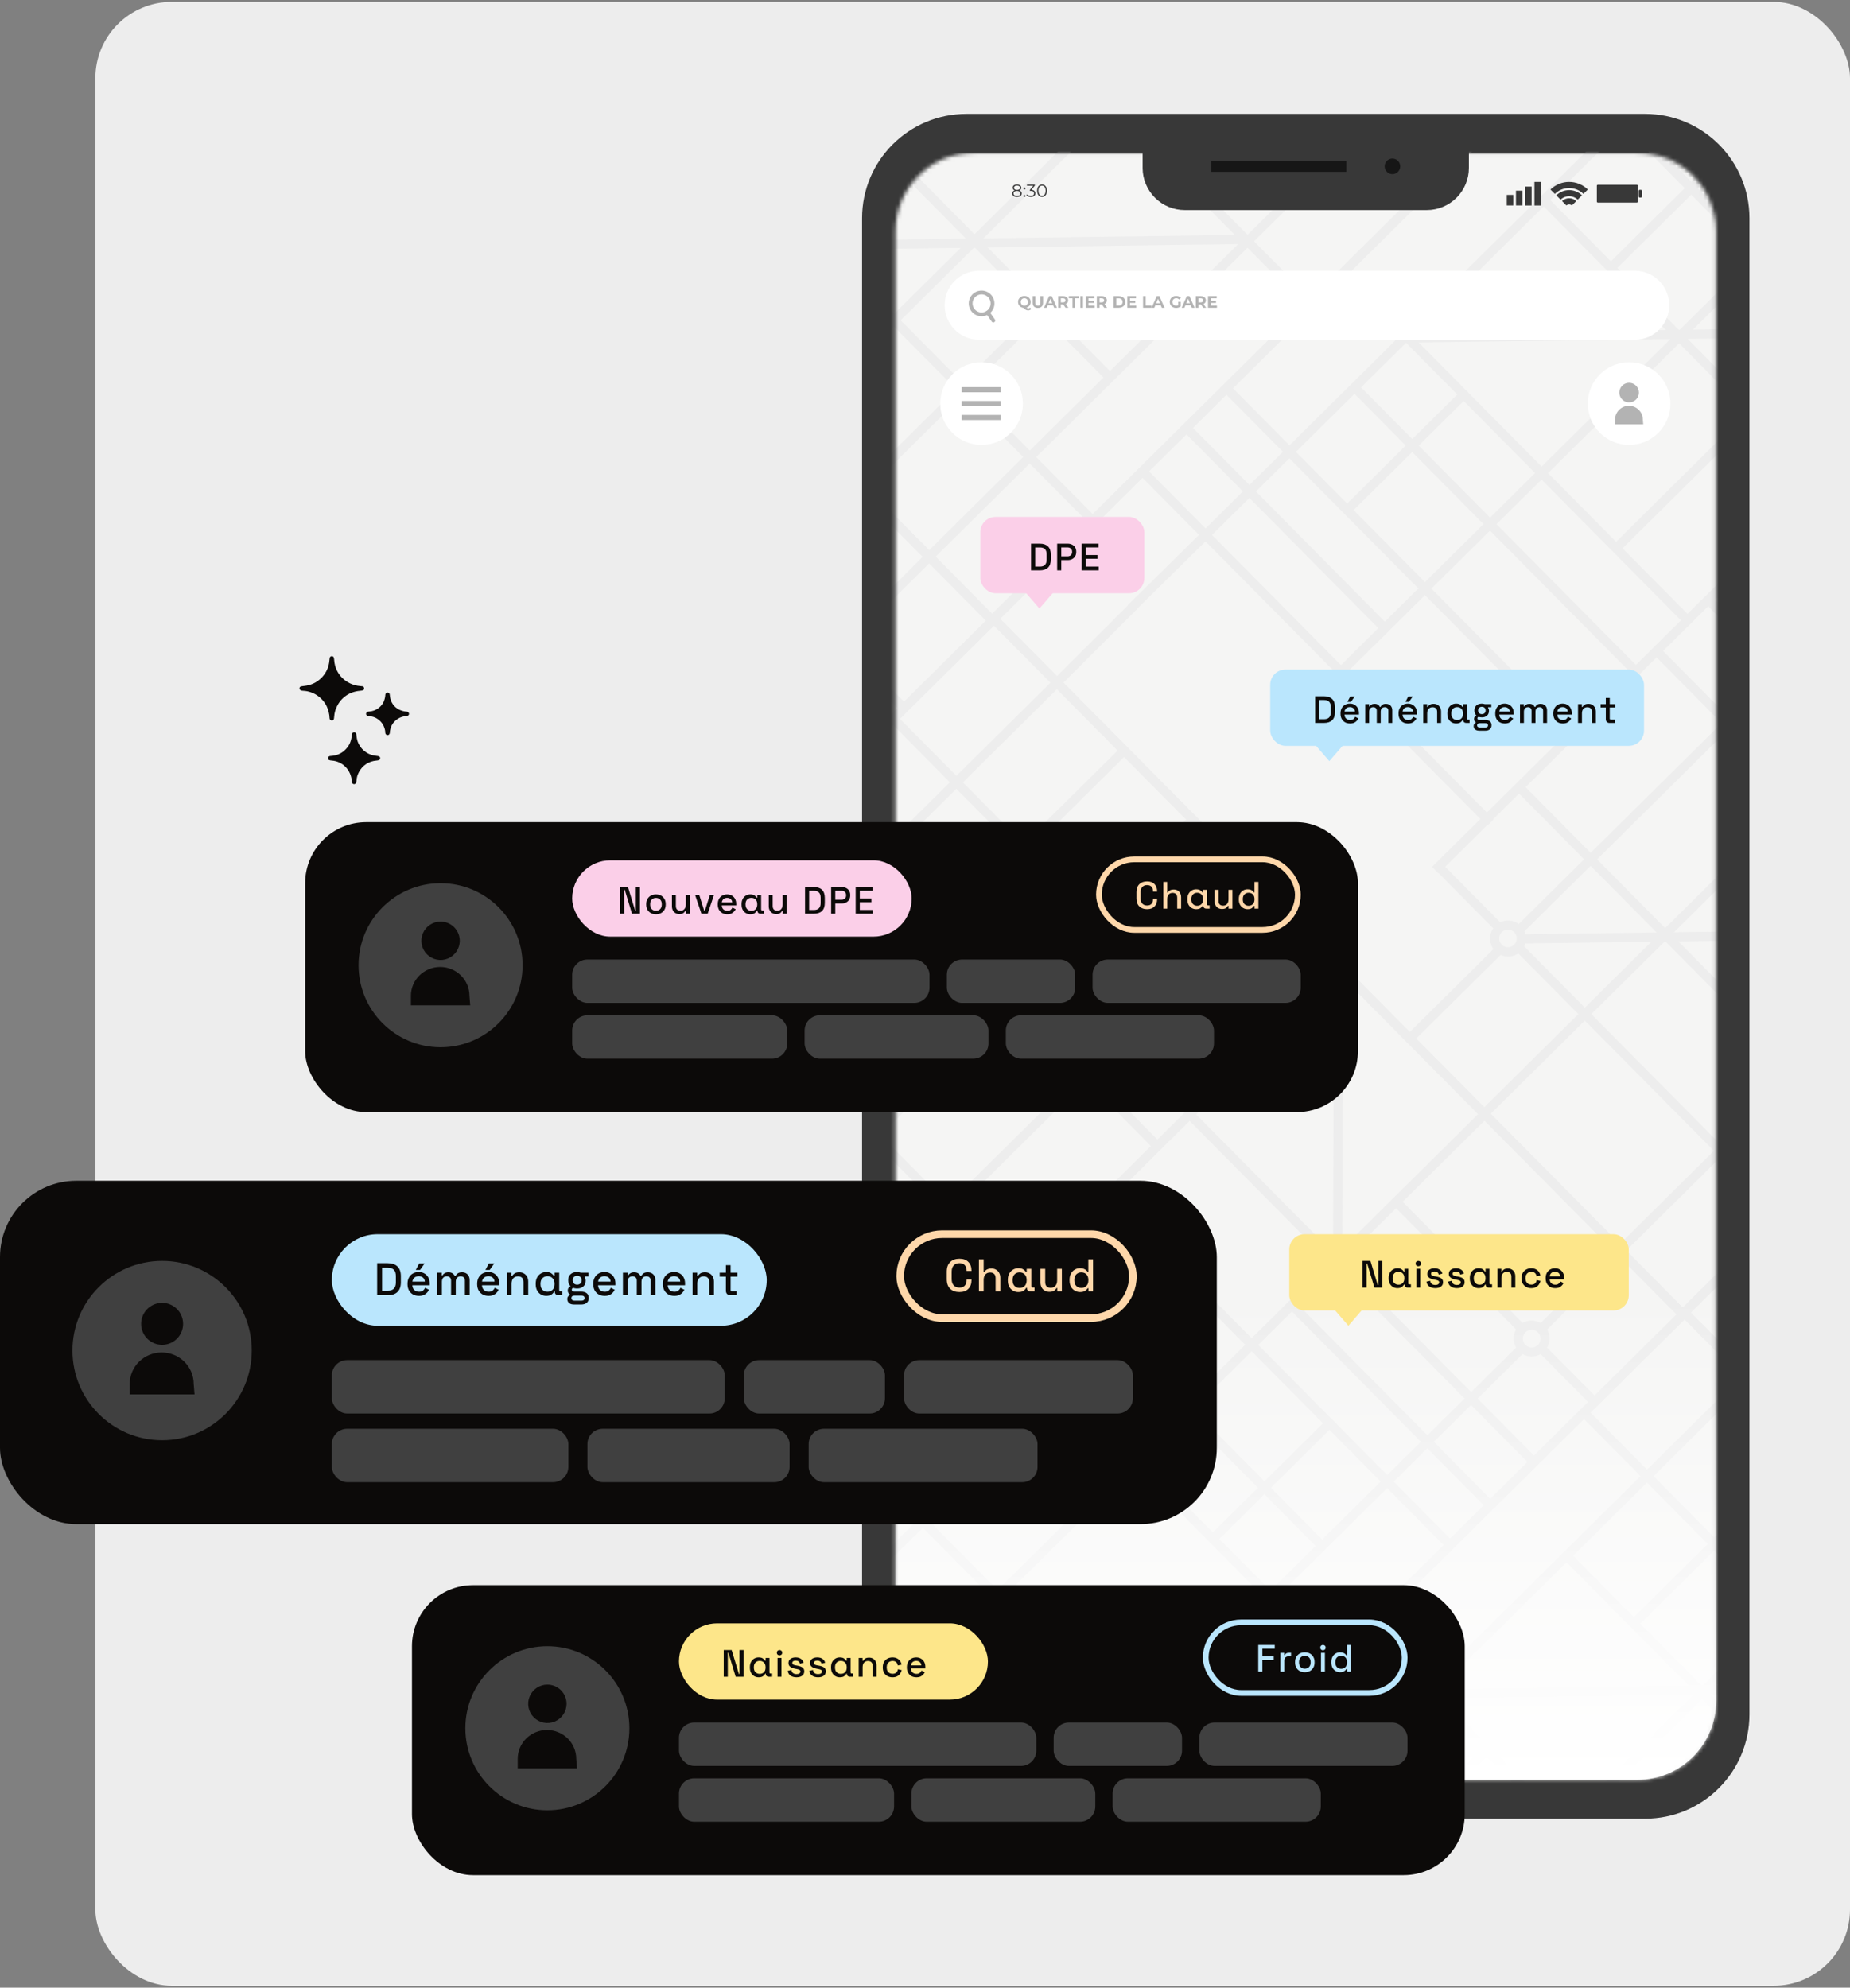 <svg width="485" height="521" viewBox="0 0 485 521" fill="none" xmlns="http://www.w3.org/2000/svg">
<rect x="0" y="0" width="485" height="521" fill="#808080" stroke="none"/>
<rect x="25" y="0.5" width="460" height="520" rx="20" fill="#EDEDED"/>
<path d="M431.286 29.855H253.354C238.247 29.855 226 42.102 226 57.209V449.352C226 464.459 238.247 476.705 253.354 476.705H431.286C446.393 476.705 458.64 464.459 458.64 449.352V57.209C458.64 42.102 446.393 29.855 431.286 29.855Z" fill="#383838"/>
<mask id="mask0_1490_4879" style="mask-type:luminance" maskUnits="userSpaceOnUse" x="234" y="40" width="216" height="427">
<path d="M429.221 40.031H255.422C244.001 40.031 234.742 49.29 234.742 60.711V445.85C234.742 457.271 244.001 466.53 255.422 466.53H429.221C440.642 466.53 449.9 457.271 449.9 445.85V60.711C449.9 49.29 440.642 40.031 429.221 40.031Z" fill="white"/>
</mask>
<g mask="url(#mask0_1490_4879)">
<mask id="mask1_1490_4879" style="mask-type:luminance" maskUnits="userSpaceOnUse" x="217" y="40" width="250" height="428">
<path d="M466.713 40.031H217.916V467.442H466.713V40.031Z" fill="white"/>
</mask>
<g mask="url(#mask1_1490_4879)">
<path d="M466.711 40.031H217.914V467.442H466.711V40.031Z" fill="#F5F5F4"/>
<path d="M560.681 191.37L423.479 327.238L425.172 328.949L562.375 193.08L560.681 191.37Z" fill="#EDEDED"/>
<path d="M563.792 117.251L387.717 291.613L389.411 293.324L565.486 118.961L563.792 117.251Z" fill="#EDEDED"/>
<path d="M616.056 169.52L439.98 343.883L441.674 345.593L617.749 171.23L616.056 169.52Z" fill="#EDEDED"/>
<path d="M508.691 243.41L508.557 245.805L398.668 247.3L398.79 244.893L508.691 243.41Z" fill="#EDEDED"/>
<path d="M434.819 169.427L433.109 171.121L524.229 263.104L525.939 261.409L434.819 169.427Z" fill="#EDEDED"/>
<path d="M350.854 251.618L349.145 253.312L441.153 346.16L442.863 344.465L350.854 251.618Z" fill="#EDEDED"/>
<path d="M448.015 155.681L446.305 157.375L520.787 232.589L522.498 230.895L448.015 155.681Z" fill="#EDEDED"/>
<path d="M398.667 205.021L396.957 206.715L471.439 281.929L473.15 280.235L398.667 205.021Z" fill="#EDEDED"/>
<path d="M398.693 242.658C399.357 243.319 399.809 244.162 399.993 245.08C400.177 245.997 400.084 246.949 399.727 247.815C399.37 248.68 398.764 249.42 397.985 249.94C397.207 250.461 396.292 250.738 395.356 250.738C394.42 250.738 393.505 250.461 392.727 249.94C391.949 249.42 391.342 248.68 390.985 247.815C390.628 246.949 390.535 245.997 390.719 245.08C390.903 244.162 391.356 243.319 392.019 242.658C392.907 241.779 394.106 241.285 395.356 241.285C396.606 241.285 397.805 241.779 398.693 242.658ZM393.697 247.619C394.021 247.939 394.432 248.157 394.88 248.244C395.327 248.332 395.79 248.285 396.211 248.109C396.632 247.934 396.991 247.638 397.244 247.258C397.497 246.879 397.632 246.433 397.632 245.977C397.632 245.521 397.497 245.076 397.244 244.696C396.991 244.317 396.632 244.021 396.211 243.845C395.79 243.67 395.327 243.623 394.88 243.71C394.432 243.798 394.021 244.015 393.697 244.336C393.262 244.772 393.017 245.362 393.017 245.977C393.017 246.593 393.262 247.183 393.697 247.619Z" fill="#EDEDED"/>
<path d="M392.581 247.728L368.584 271.492L370.278 273.203L394.275 249.439L392.581 247.728Z" fill="#EDEDED"/>
<path d="M377.929 226.24L376.219 227.934L392.592 244.467L394.302 242.774L377.929 226.24Z" fill="#EDEDED"/>
<path d="M399.239 247.712L397.529 249.406L466.959 319.444L468.668 317.749L399.239 247.712Z" fill="#EDEDED"/>
<path d="M452.421 188.479L397.566 242.781L399.26 244.492L454.114 190.19L452.421 188.479Z" fill="#EDEDED"/>
<path d="M616.11 169.493L440.035 343.855L441.729 345.566L617.804 171.203L616.11 169.493Z" fill="#EDEDED"/>
<path d="M441.581 342.349L439.871 344.043L531.905 436.916L533.615 435.222L441.581 342.349Z" fill="#EDEDED"/>
<path d="M385.66 364.87L248.457 500.738L250.151 502.449L387.354 366.58L385.66 364.87Z" fill="#EDEDED"/>
<path d="M388.751 290.782L212.676 465.145L214.37 466.855L390.445 292.492L388.751 290.782Z" fill="#EDEDED"/>
<path d="M350.314 252.317L174.238 426.68L175.932 428.39L352.007 254.027L350.314 252.317Z" fill="#EDEDED"/>
<path d="M441.046 343.028L264.971 517.391L266.664 519.101L442.74 344.738L441.046 343.028Z" fill="#EDEDED"/>
<path d="M333.651 416.918L333.53 419.325L223.629 420.808L223.763 418.401L333.651 416.918Z" fill="#EDEDED"/>
<path d="M259.78 342.939L258.07 344.633L349.19 436.615L350.9 434.921L259.78 342.939Z" fill="#EDEDED"/>
<path d="M175.847 425.145L174.137 426.84L266.145 519.687L267.855 517.993L175.847 425.145Z" fill="#EDEDED"/>
<path d="M350.862 251.618L349.152 253.312L441.186 346.186L442.896 344.491L350.862 251.618Z" fill="#EDEDED"/>
<path d="M290.218 312.517L288.508 314.211L379.643 406.177L381.353 404.483L290.218 312.517Z" fill="#EDEDED"/>
<path d="M347.672 372.24L317.084 402.531L318.778 404.242L349.366 373.951L347.672 372.24Z" fill="#EDEDED"/>
<path d="M272.982 329.181L271.271 330.875L345.754 406.089L347.464 404.395L272.982 329.181Z" fill="#EDEDED"/>
<path d="M223.622 378.533L221.912 380.227L296.395 455.441L298.105 453.747L223.622 378.533Z" fill="#EDEDED"/>
<path d="M352.142 253.743L351.874 330.685L330.04 352.301L328.338 350.599L349.467 329.676L349.735 253.73L352.142 253.743Z" fill="#EDEDED"/>
<path d="M311.845 290.353L310.135 292.047L401.52 384.297L403.23 382.603L311.845 290.353Z" fill="#EDEDED"/>
<path d="M339.353 341.021L337.643 342.715L390.089 395.677L391.8 393.983L339.353 341.021Z" fill="#EDEDED"/>
<path d="M404.869 347.524C405.528 348.184 405.977 349.024 406.158 349.939C406.34 350.854 406.246 351.802 405.889 352.664C405.532 353.526 404.927 354.262 404.152 354.78C403.376 355.298 402.464 355.575 401.531 355.575C400.599 355.575 399.687 355.298 398.911 354.78C398.136 354.262 397.531 353.526 397.174 352.664C396.817 351.802 396.723 350.854 396.905 349.939C397.086 349.024 397.535 348.184 398.194 347.524C398.632 347.085 399.153 346.738 399.725 346.5C400.298 346.263 400.912 346.141 401.531 346.141C402.151 346.141 402.765 346.263 403.338 346.5C403.91 346.738 404.43 347.085 404.869 347.524ZM399.908 352.508C400.232 352.835 400.646 353.058 401.097 353.149C401.548 353.24 402.016 353.196 402.441 353.02C402.867 352.845 403.23 352.548 403.486 352.165C403.742 351.783 403.879 351.333 403.879 350.873C403.879 350.413 403.742 349.963 403.486 349.581C403.23 349.199 402.867 348.901 402.441 348.726C402.016 348.551 401.548 348.506 401.097 348.597C400.646 348.688 400.232 348.911 399.908 349.238C399.693 349.453 399.523 349.708 399.406 349.988C399.29 350.269 399.23 350.569 399.23 350.873C399.23 351.177 399.29 351.478 399.406 351.758C399.523 352.039 399.693 352.294 399.908 352.508Z" fill="#EDEDED"/>
<path d="M398.173 352.504L384.801 365.746L386.495 367.456L399.867 354.214L398.173 352.504Z" fill="#EDEDED"/>
<path d="M367.136 314.423L365.426 316.117L398.197 349.211L399.908 347.517L367.136 314.423Z" fill="#EDEDED"/>
<path d="M404.857 352.496L419.02 366.769L417.318 368.458L403.143 354.186L404.857 352.496Z" fill="#EDEDED"/>
<path d="M424.455 326.297L426.157 328.011L404.87 349.225L403.18 347.511L424.455 326.297Z" fill="#EDEDED"/>
<path d="M224.227 421.223L222.518 422.918L291.947 492.956L293.656 491.261L224.227 421.223Z" fill="#EDEDED"/>
<path d="M277.37 361.987L222.516 416.289L224.209 418L279.063 363.698L277.37 361.987Z" fill="#EDEDED"/>
<path d="M278.673 435.557L230.678 483.102L232.372 484.812L280.367 437.267L278.673 435.557Z" fill="#EDEDED"/>
<path d="M457.601 359.647L320.398 495.516L322.092 497.226L459.295 361.358L457.601 359.647Z" fill="#EDEDED"/>
<path d="M493.364 395.286L317.289 569.648L318.983 571.359L495.058 396.996L493.364 395.286Z" fill="#EDEDED"/>
<path d="M531.81 433.754L355.734 608.117L357.428 609.828L533.503 435.465L531.81 433.754Z" fill="#EDEDED"/>
<path d="M441.091 342.981L265.016 517.344L266.709 519.054L442.785 344.691L441.091 342.981Z" fill="#EDEDED"/>
<path d="M374.086 445.207L374.208 442.8L484.109 441.316L483.975 443.711L374.086 445.207Z" fill="#EDEDED"/>
<path d="M358.542 425.583L356.832 427.277L447.952 519.26L449.662 517.566L358.542 425.583Z" fill="#EDEDED"/>
<path d="M441.616 342.376L439.906 344.07L531.915 436.918L533.624 435.223L441.616 342.376Z" fill="#EDEDED"/>
<path d="M328.083 456.009L326.373 457.703L417.509 549.67L419.218 547.975L328.083 456.009Z" fill="#EDEDED"/>
<path d="M388.972 457.88L358.389 488.176L360.083 489.886L390.666 459.59L388.972 457.88Z" fill="#EDEDED"/>
<path d="M361.988 456.068L360.277 457.762L434.76 532.976L436.47 531.282L361.988 456.068Z" fill="#EDEDED"/>
<path d="M411.333 406.716L409.623 408.41L484.105 483.624L485.816 481.93L411.333 406.716Z" fill="#EDEDED"/>
<path d="M317.665 466.392L315.955 468.086L368.402 521.048L370.112 519.354L317.665 466.392Z" fill="#EDEDED"/>
<path d="M415.815 369.094L414.105 370.789L483.535 440.827L485.244 439.132L415.815 369.094Z" fill="#EDEDED"/>
<path d="M483.516 444.194L428.662 498.496L430.356 500.207L485.21 445.905L483.516 444.194Z" fill="#EDEDED"/>
<path d="M475.378 377.276L427.383 424.82L429.077 426.53L477.072 378.986L475.378 377.276Z" fill="#EDEDED"/>
<path d="M379.634 9.483L242.432 145.352L244.125 147.062L381.328 11.194L379.634 9.483Z" fill="#EDEDED"/>
<path d="M382.726 -64.617L206.65 109.746L208.344 111.456L384.419 -62.906L382.726 -64.617Z" fill="#EDEDED"/>
<path d="M344.288 -103.058L168.213 71.305L169.907 73.015L345.982 -101.348L344.288 -103.058Z" fill="#EDEDED"/>
<path d="M435.019 -12.343L258.943 162.02L260.637 163.73L436.712 -10.633L435.019 -12.343Z" fill="#EDEDED"/>
<path d="M327.634 61.539L327.512 63.946L217.611 65.429L217.745 63.022L327.634 61.539Z" fill="#EDEDED"/>
<path d="M253.763 -12.456L252.053 -10.762L343.172 81.221L344.882 79.527L253.763 -12.456Z" fill="#EDEDED"/>
<path d="M169.807 69.774L168.098 71.469L260.106 164.316L261.816 162.622L169.807 69.774Z" fill="#EDEDED"/>
<path d="M284.214 -42.878L282.504 -41.184L373.64 50.783L375.349 49.089L284.214 -42.878Z" fill="#EDEDED"/>
<path d="M341.663 16.85L311.074 47.141L312.768 48.851L343.356 18.56L341.663 16.85Z" fill="#EDEDED"/>
<path d="M266.968 -26.202L265.258 -24.508L339.74 50.706L341.451 49.013L266.968 -26.202Z" fill="#EDEDED"/>
<path d="M217.613 23.154L215.902 24.848L290.385 100.062L292.095 98.368L217.613 23.154Z" fill="#EDEDED"/>
<path d="M333.328 -14.35L331.617 -12.656L384.064 40.305L385.774 38.612L333.328 -14.35Z" fill="#EDEDED"/>
<path d="M218.182 65.856L216.473 67.551L285.902 137.589L287.611 135.894L218.182 65.856Z" fill="#EDEDED"/>
<path d="M271.354 6.604L216.5 60.906L218.193 62.617L273.048 8.315L271.354 6.604Z" fill="#EDEDED"/>
<path d="M272.639 80.178L224.645 127.723L226.339 129.433L274.334 81.888L272.639 80.178Z" fill="#EDEDED"/>
<path d="M451.568 4.307L314.365 140.176L316.059 141.886L453.262 6.018L451.568 4.307Z" fill="#EDEDED"/>
<path d="M487.348 39.905L350.871 175.055L352.565 176.765L489.042 41.615L487.348 39.905Z" fill="#EDEDED"/>
<path d="M525.777 78.328L375.436 227.207L377.129 228.917L527.471 80.038L525.777 78.328Z" fill="#EDEDED"/>
<path d="M435.056 -12.37L258.98 161.992L260.674 163.703L436.75 -10.66L435.056 -12.37Z" fill="#EDEDED"/>
<path d="M368.057 89.828L368.19 87.421L478.079 85.938L477.958 88.332L368.057 89.828Z" fill="#EDEDED"/>
<path d="M352.527 70.189L350.816 71.883L441.936 163.865L443.646 162.171L352.527 70.189Z" fill="#EDEDED"/>
<path d="M435.589 -12.995L433.879 -11.301L525.887 81.546L527.597 79.852L435.589 -12.995Z" fill="#EDEDED"/>
<path d="M260.536 160.509L258.826 162.203L350.86 255.076L352.57 253.382L260.536 160.509Z" fill="#EDEDED"/>
<path d="M322.079 100.614L320.369 102.309L411.505 194.275L413.215 192.581L322.079 100.614Z" fill="#EDEDED"/>
<path d="M382.927 102.516L352.344 132.812L354.038 134.523L384.621 104.226L382.927 102.516Z" fill="#EDEDED"/>
<path d="M355.974 100.681L354.264 102.375L428.746 177.589L430.457 175.895L355.974 100.681Z" fill="#EDEDED"/>
<path d="M405.32 51.334L403.609 53.027L478.092 128.241L479.802 126.548L405.32 51.334Z" fill="#EDEDED"/>
<path d="M349.846 176.061L371.68 154.434L373.37 156.148L352.253 177.07" fill="#EDEDED"/>
<path d="M300.206 122.517L298.496 124.211L389.881 216.461L391.591 214.767L300.206 122.517Z" fill="#EDEDED"/>
<path d="M311.626 111.021L309.916 112.715L362.363 165.677L364.073 163.983L311.626 111.021Z" fill="#EDEDED"/>
<path d="M297.301 160.364L295.611 158.65L315.209 139.332L316.911 141.034L297.301 160.364Z" fill="#EDEDED"/>
<path d="M303.521 157.552L301.811 159.246L334.582 192.34L336.293 190.646L303.521 157.552Z" fill="#EDEDED"/>
<path d="M277.266 180.448L275.564 178.734L296.852 157.52L298.542 159.222L277.266 180.448Z" fill="#EDEDED"/>
<path d="M409.774 13.731L408.064 15.426L477.494 85.464L479.203 83.769L409.774 13.731Z" fill="#EDEDED"/>
<path d="M477.485 88.736L422.641 143.047L424.334 144.757L479.179 90.446L477.485 88.736Z" fill="#EDEDED"/>
<path d="M469.347 21.912L421.352 69.457L423.046 71.167L471.041 23.622L469.347 21.912Z" fill="#EDEDED"/>
<path d="M259.978 161.188L83.902 335.551L85.596 337.261L261.671 162.898L259.978 161.188Z" fill="#EDEDED"/>
<path d="M169.807 69.77L168.098 71.465L260.132 164.338L261.842 162.644L169.807 69.77Z" fill="#EDEDED"/>
<path d="M223.8 170.625L237.975 184.898L236.261 186.587L222.098 172.327L223.8 170.625Z" fill="#EDEDED"/>
<path d="M243.408 144.438L245.098 146.139L223.823 167.354L222.121 165.652L243.408 144.438Z" fill="#EDEDED"/>
<path d="M276.535 177.808L139.332 313.676L141.026 315.386L278.229 179.518L276.535 177.808Z" fill="#EDEDED"/>
<path d="M312.317 213.438L136.242 387.801L137.936 389.511L314.011 215.148L312.317 213.438Z" fill="#EDEDED"/>
<path d="M350.767 251.852L174.691 426.215L176.385 427.925L352.46 253.562L350.767 251.852Z" fill="#EDEDED"/>
<path d="M260.025 161.153L83.949 335.516L85.643 337.226L261.718 162.863L260.025 161.153Z" fill="#EDEDED"/>
<path d="M193.029 263.336L193.163 260.928L303.052 259.445L302.93 261.852L193.029 263.336Z" fill="#EDEDED"/>
<path d="M177.495 243.712L175.785 245.406L266.905 337.389L268.615 335.695L177.495 243.712Z" fill="#EDEDED"/>
<path d="M260.559 160.528L258.85 162.223L350.858 255.07L352.568 253.376L260.559 160.528Z" fill="#EDEDED"/>
<path d="M147.026 274.138L145.316 275.832L236.452 367.799L238.162 366.104L147.026 274.138Z" fill="#EDEDED"/>
<path d="M180.929 274.181L179.219 275.875L253.701 351.089L255.412 349.395L180.929 274.181Z" fill="#EDEDED"/>
<path d="M230.289 224.845L228.578 226.539L303.061 301.753L304.771 300.059L230.289 224.845Z" fill="#EDEDED"/>
<path d="M303.015 264.078C302.355 263.418 301.907 262.578 301.725 261.663C301.543 260.748 301.637 259.8 301.994 258.938C302.351 258.076 302.956 257.34 303.732 256.822C304.507 256.304 305.419 256.027 306.352 256.027C307.284 256.027 308.196 256.304 308.972 256.822C309.747 257.34 310.352 258.076 310.709 258.938C311.066 259.8 311.16 260.748 310.978 261.663C310.797 262.578 310.348 263.418 309.689 264.078C309.252 264.518 308.732 264.867 308.159 265.105C307.586 265.344 306.972 265.466 306.352 265.466C305.731 265.466 305.117 265.344 304.545 265.105C303.972 264.867 303.452 264.518 303.015 264.078ZM308.011 259.13C307.688 258.808 307.276 258.588 306.828 258.499C306.381 258.411 305.916 258.457 305.495 258.632C305.073 258.807 304.712 259.103 304.459 259.482C304.205 259.862 304.07 260.309 304.07 260.765C304.07 261.222 304.205 261.668 304.459 262.048C304.712 262.428 305.073 262.724 305.495 262.899C305.916 263.074 306.381 263.12 306.828 263.031C307.276 262.942 307.688 262.723 308.011 262.4C308.226 262.186 308.397 261.931 308.513 261.65C308.63 261.37 308.69 261.069 308.69 260.765C308.69 260.461 308.63 260.161 308.513 259.88C308.397 259.599 308.226 259.345 308.011 259.13Z" fill="#EDEDED"/>
<path d="M331.45 233.568L307.453 257.332L309.147 259.042L333.144 235.279L331.45 233.568Z" fill="#EDEDED"/>
<path d="M309.136 262.302L307.426 263.996L323.799 280.53L325.509 278.836L309.136 262.302Z" fill="#EDEDED"/>
<path d="M234.76 187.243L233.051 188.938L302.48 258.975L304.19 257.281L234.76 187.243Z" fill="#EDEDED"/>
<path d="M302.478 262.247L247.633 316.559L249.327 318.269L304.171 263.958L302.478 262.247Z" fill="#EDEDED"/>
<path d="M294.319 195.412L246.324 242.957L248.018 244.667L296.013 197.122L294.319 195.412Z" fill="#EDEDED"/>
</g>
</g>
<path d="M428.893 70.969H256.358C254.018 71.055 251.803 72.044 250.178 73.73C248.553 75.416 247.645 77.666 247.645 80.008C247.645 82.349 248.553 84.599 250.178 86.285C251.803 87.971 254.018 88.961 256.358 89.046H428.893C431.233 88.961 433.448 87.971 435.073 86.285C436.698 84.599 437.606 82.349 437.606 80.008C437.606 77.666 436.698 75.416 435.073 73.73C433.448 72.044 431.233 71.055 428.893 70.969Z" fill="white"/>
<path d="M234.742 339.23V445.849C234.742 451.33 236.92 456.587 240.795 460.463C244.671 464.339 249.928 466.516 255.409 466.516H429.257C434.739 466.516 439.995 464.339 443.871 460.463C447.747 456.587 449.925 451.33 449.925 445.849V339.23H234.742Z" fill="url(#paint0_linear_1490_4879)"/>
<path d="M270.364 80.985C270.266 81.106 270.146 81.198 270.004 81.262C269.866 81.326 269.713 81.357 269.545 81.357C269.32 81.357 269.117 81.308 268.935 81.21C268.753 81.115 268.545 80.945 268.311 80.699C268.037 80.665 267.792 80.576 267.575 80.435C267.362 80.293 267.194 80.112 267.073 79.889C266.955 79.664 266.895 79.416 266.895 79.145C266.895 78.847 266.966 78.58 267.108 78.344C267.252 78.104 267.45 77.916 267.701 77.781C267.955 77.645 268.239 77.577 268.554 77.577C268.868 77.577 269.151 77.645 269.403 77.781C269.654 77.916 269.851 78.104 269.996 78.344C270.14 78.58 270.212 78.847 270.212 79.145C270.212 79.497 270.113 79.806 269.913 80.071C269.717 80.337 269.456 80.522 269.13 80.626C269.202 80.701 269.271 80.754 269.338 80.786C269.407 80.82 269.48 80.838 269.558 80.838C269.746 80.838 269.911 80.763 270.052 80.612L270.364 80.985ZM267.606 79.145C267.606 79.332 267.646 79.5 267.727 79.647C267.811 79.794 267.925 79.91 268.069 79.993C268.213 80.074 268.375 80.115 268.554 80.115C268.733 80.115 268.894 80.074 269.039 79.993C269.183 79.91 269.296 79.794 269.377 79.647C269.46 79.5 269.502 79.332 269.502 79.145C269.502 78.957 269.46 78.79 269.377 78.642C269.296 78.495 269.183 78.381 269.039 78.3C268.894 78.217 268.733 78.175 268.554 78.175C268.375 78.175 268.213 78.217 268.069 78.3C267.925 78.381 267.811 78.495 267.727 78.642C267.646 78.79 267.606 78.957 267.606 79.145ZM272.086 80.712C271.653 80.712 271.315 80.592 271.073 80.353C270.833 80.113 270.713 79.771 270.713 79.326V77.629H271.415V79.3C271.415 79.843 271.64 80.115 272.09 80.115C272.31 80.115 272.477 80.05 272.593 79.92C272.708 79.787 272.766 79.581 272.766 79.3V77.629H273.459V79.326C273.459 79.771 273.337 80.113 273.095 80.353C272.855 80.592 272.519 80.712 272.086 80.712ZM276.085 80.011H274.677L274.409 80.66H273.69L275.041 77.629H275.734L277.089 80.66H276.353L276.085 80.011ZM275.864 79.478L275.383 78.318L274.902 79.478H275.864ZM279.335 80.66L278.75 79.816H278.716H278.105V80.66H277.404V77.629H278.716C278.984 77.629 279.216 77.674 279.413 77.763C279.612 77.853 279.765 77.98 279.872 78.144C279.978 78.309 280.032 78.504 280.032 78.729C280.032 78.954 279.977 79.149 279.867 79.314C279.76 79.475 279.607 79.599 279.408 79.686L280.088 80.66H279.335ZM279.322 78.729C279.322 78.559 279.267 78.429 279.157 78.339C279.047 78.247 278.887 78.201 278.677 78.201H278.105V79.257H278.677C278.887 79.257 279.047 79.211 279.157 79.119C279.267 79.026 279.322 78.896 279.322 78.729ZM281.173 78.201H280.203V77.629H282.845V78.201H281.875V80.66H281.173V78.201ZM283.222 77.629H283.923V80.66H283.222V77.629ZM286.99 80.097V80.66H284.643V77.629H286.933V78.192H285.34V78.85H286.747V79.396H285.34V80.097H286.99ZM289.479 80.66L288.894 79.816H288.86H288.249V80.66H287.548V77.629H288.86C289.128 77.629 289.361 77.674 289.557 77.763C289.756 77.853 289.909 77.98 290.016 78.144C290.123 78.309 290.176 78.504 290.176 78.729C290.176 78.954 290.121 79.149 290.012 79.314C289.905 79.475 289.752 79.599 289.553 79.686L290.232 80.66H289.479ZM289.466 78.729C289.466 78.559 289.411 78.429 289.301 78.339C289.192 78.247 289.031 78.201 288.821 78.201H288.249V79.257H288.821C289.031 79.257 289.192 79.211 289.301 79.119C289.411 79.026 289.466 78.896 289.466 78.729ZM291.958 77.629H293.335C293.664 77.629 293.954 77.693 294.205 77.82C294.459 77.944 294.656 78.12 294.794 78.348C294.936 78.576 295.006 78.842 295.006 79.145C295.006 79.448 294.936 79.713 294.794 79.941C294.656 80.169 294.459 80.347 294.205 80.474C293.954 80.598 293.664 80.66 293.335 80.66H291.958V77.629ZM293.3 80.084C293.603 80.084 293.845 80.001 294.023 79.833C294.205 79.663 294.296 79.433 294.296 79.145C294.296 78.856 294.205 78.628 294.023 78.46C293.845 78.29 293.603 78.205 293.3 78.205H292.66V80.084H293.3ZM297.882 80.097V80.66H295.535V77.629H297.826V78.192H296.233V78.85H297.64V79.396H296.233V80.097H297.882ZM299.667 77.629H300.368V80.089H301.888V80.66H299.667V77.629ZM304.301 80.011H302.894L302.626 80.66H301.907L303.258 77.629H303.951L305.306 80.66H304.57L304.301 80.011ZM304.081 79.478L303.6 78.318L303.119 79.478H304.081ZM308.895 79.097H309.536V80.327C309.371 80.451 309.181 80.546 308.964 80.612C308.748 80.679 308.53 80.712 308.31 80.712C307.996 80.712 307.713 80.646 307.462 80.513C307.21 80.377 307.013 80.191 306.868 79.954C306.727 79.715 306.656 79.445 306.656 79.145C306.656 78.844 306.727 78.576 306.868 78.339C307.013 78.1 307.212 77.913 307.466 77.781C307.72 77.645 308.006 77.577 308.323 77.577C308.589 77.577 308.83 77.622 309.046 77.711C309.263 77.801 309.445 77.931 309.592 78.101L309.142 78.517C308.925 78.289 308.664 78.175 308.358 78.175C308.164 78.175 307.993 78.215 307.843 78.296C307.692 78.377 307.576 78.491 307.492 78.638C307.408 78.785 307.366 78.954 307.366 79.145C307.366 79.332 307.408 79.5 307.492 79.647C307.576 79.794 307.691 79.91 307.838 79.993C307.988 80.074 308.159 80.115 308.349 80.115C308.551 80.115 308.733 80.071 308.895 79.985V79.097ZM312.183 80.011H310.776L310.508 80.66H309.789L311.14 77.629H311.833L313.188 80.66H312.452L312.183 80.011ZM311.963 79.478L311.482 78.318L311.001 79.478H311.963ZM315.434 80.66L314.849 79.816H314.814H314.204V80.66H313.502V77.629H314.814C315.083 77.629 315.315 77.674 315.511 77.763C315.711 77.853 315.864 77.98 315.97 78.144C316.077 78.309 316.131 78.504 316.131 78.729C316.131 78.954 316.076 79.149 315.966 79.314C315.859 79.475 315.706 79.599 315.507 79.686L316.187 80.66H315.434ZM315.421 78.729C315.421 78.559 315.366 78.429 315.256 78.339C315.146 78.247 314.986 78.201 314.775 78.201H314.204V79.257H314.775C314.986 79.257 315.146 79.211 315.256 79.119C315.366 79.026 315.421 78.896 315.421 78.729ZM319.033 80.097V80.66H316.686V77.629H318.977V78.192H317.384V78.85H318.791V79.396H317.384V80.097H319.033Z" fill="#B3B3B3"/>
<path d="M260.102 78.772C260.253 79.32 260.238 79.899 260.059 80.438C259.88 80.976 259.545 81.45 259.097 81.798C258.649 82.146 258.108 82.354 257.542 82.395C256.976 82.436 256.41 82.308 255.917 82.027C255.424 81.746 255.025 81.326 254.771 80.818C254.516 80.311 254.418 79.739 254.489 79.176C254.56 78.613 254.796 78.084 255.167 77.655C255.539 77.226 256.029 76.916 256.577 76.766C257.31 76.565 258.094 76.663 258.755 77.039C259.416 77.416 259.901 78.039 260.102 78.772Z" stroke="#B3B3B3" stroke-miterlimit="10" stroke-linecap="round"/>
<path d="M260.407 84.013L258.936 81.922" stroke="#B3B3B3" stroke-miterlimit="10" stroke-linecap="round"/>
<path d="M427.094 116.621C433.076 116.621 437.926 111.771 437.926 105.789C437.926 99.807 433.076 94.957 427.094 94.957C421.111 94.957 416.262 99.807 416.262 105.789C416.262 111.771 421.111 116.621 427.094 116.621Z" fill="white"/>
<path d="M257.33 116.621C263.312 116.621 268.162 111.771 268.162 105.789C268.162 99.807 263.312 94.957 257.33 94.957C251.348 94.957 246.498 99.807 246.498 105.789C246.498 111.771 251.348 116.621 257.33 116.621Z" fill="white"/>
<path d="M262.339 101.473H252.127V102.822H262.339V101.473Z" fill="#B3B3B3"/>
<path d="M262.339 105.105H252.127V106.455H262.339V105.105Z" fill="#B3B3B3"/>
<path d="M262.339 108.754H252.127V110.103H262.339V108.754Z" fill="#B3B3B3"/>
<path d="M430.79 111.222H423.398V110.007C423.398 109.039 423.783 108.112 424.467 107.428C425.151 106.744 426.078 106.359 427.046 106.359C428.013 106.359 428.941 106.744 429.625 107.428C430.308 108.112 430.693 109.039 430.693 110.007L430.79 111.222Z" fill="#B3B3B3"/>
<path d="M429.66 102.905C429.66 103.412 429.509 103.908 429.227 104.33C428.945 104.752 428.545 105.081 428.076 105.275C427.607 105.469 427.092 105.52 426.594 105.421C426.096 105.322 425.639 105.078 425.281 104.719C424.922 104.36 424.678 103.903 424.579 103.405C424.48 102.908 424.53 102.392 424.725 101.923C424.919 101.455 425.247 101.054 425.669 100.772C426.091 100.49 426.587 100.34 427.094 100.34C427.775 100.34 428.427 100.61 428.908 101.091C429.389 101.572 429.66 102.225 429.66 102.905Z" fill="#B3B3B3"/>
<path d="M316.086 142.684L280.027 177.939L369.419 269.033L389.807 249.071V242.993L373.881 226.921L386.439 214.63L316.086 142.684Z" fill="#F5F5F4"/>
<path d="M299.551 36.723H385.089V44.017C385.089 46.948 383.925 49.759 381.852 51.831C379.78 53.904 376.969 55.068 374.038 55.068H310.602C307.671 55.068 304.86 53.904 302.788 51.831C300.715 49.759 299.551 46.948 299.551 44.017V36.723Z" fill="#383838"/>
<path d="M352.972 42.156H317.57V45.038H352.972V42.156Z" fill="#161616"/>
<path d="M367.085 43.593C367.087 43.997 366.969 44.393 366.747 44.731C366.524 45.068 366.205 45.332 365.832 45.488C365.459 45.645 365.048 45.687 364.651 45.609C364.254 45.532 363.889 45.339 363.603 45.053C363.316 44.768 363.12 44.404 363.04 44.008C362.96 43.611 363 43.2 363.154 42.826C363.309 42.452 363.57 42.133 363.906 41.908C364.243 41.683 364.638 41.562 365.042 41.562C365.582 41.562 366.1 41.776 366.482 42.156C366.865 42.537 367.082 43.053 367.085 43.593Z" fill="#161616"/>
<path d="M267.232 49.917C267.435 49.985 267.59 50.086 267.697 50.221C267.807 50.356 267.862 50.518 267.862 50.709C267.862 50.895 267.812 51.06 267.711 51.201C267.609 51.339 267.464 51.446 267.274 51.523C267.087 51.596 266.866 51.633 266.611 51.633C266.225 51.633 265.921 51.55 265.7 51.385C265.48 51.219 265.369 50.994 265.369 50.709C265.369 50.515 265.421 50.353 265.526 50.221C265.633 50.086 265.788 49.985 265.99 49.917C265.825 49.853 265.699 49.761 265.613 49.641C265.527 49.519 265.484 49.374 265.484 49.209C265.484 48.948 265.585 48.741 265.788 48.588C265.993 48.434 266.268 48.358 266.611 48.358C266.838 48.358 267.036 48.393 267.205 48.464C267.376 48.531 267.51 48.629 267.605 48.758C267.7 48.887 267.747 49.037 267.747 49.209C267.747 49.374 267.703 49.519 267.614 49.641C267.525 49.761 267.398 49.853 267.232 49.917ZM265.815 49.218C265.815 49.396 265.886 49.537 266.027 49.641C266.168 49.745 266.363 49.798 266.611 49.798C266.86 49.798 267.054 49.745 267.195 49.641C267.34 49.537 267.412 49.398 267.412 49.223C267.412 49.042 267.338 48.899 267.191 48.795C267.047 48.691 266.854 48.639 266.611 48.639C266.366 48.639 266.171 48.691 266.027 48.795C265.886 48.899 265.815 49.04 265.815 49.218ZM266.611 51.352C266.896 51.352 267.119 51.294 267.278 51.178C267.441 51.061 267.522 50.903 267.522 50.704C267.522 50.505 267.441 50.348 267.278 50.235C267.119 50.118 266.896 50.06 266.611 50.06C266.329 50.06 266.107 50.118 265.944 50.235C265.785 50.348 265.705 50.505 265.705 50.704C265.705 50.906 265.785 51.066 265.944 51.182C266.104 51.296 266.326 51.352 266.611 51.352ZM268.569 49.669C268.502 49.669 268.444 49.644 268.395 49.595C268.349 49.546 268.326 49.486 268.326 49.416C268.326 49.345 268.349 49.287 268.395 49.241C268.444 49.192 268.502 49.167 268.569 49.167C268.637 49.167 268.695 49.192 268.744 49.241C268.793 49.287 268.818 49.345 268.818 49.416C268.818 49.486 268.793 49.546 268.744 49.595C268.695 49.644 268.637 49.669 268.569 49.669ZM268.569 51.629C268.502 51.629 268.444 51.604 268.395 51.555C268.349 51.506 268.326 51.446 268.326 51.376C268.326 51.305 268.349 51.247 268.395 51.201C268.444 51.152 268.502 51.127 268.569 51.127C268.637 51.127 268.695 51.152 268.744 51.201C268.793 51.247 268.818 51.305 268.818 51.376C268.818 51.446 268.793 51.506 268.744 51.555C268.695 51.604 268.637 51.629 268.569 51.629ZM270.391 49.766C270.728 49.784 270.984 49.876 271.159 50.041C271.337 50.204 271.426 50.417 271.426 50.681C271.426 50.865 271.381 51.029 271.292 51.173C271.203 51.314 271.071 51.426 270.897 51.509C270.722 51.592 270.509 51.633 270.257 51.633C270.024 51.633 269.803 51.596 269.595 51.523C269.389 51.446 269.224 51.345 269.098 51.219L269.259 50.957C269.366 51.067 269.509 51.158 269.687 51.228C269.865 51.296 270.055 51.33 270.257 51.33C270.521 51.33 270.725 51.273 270.869 51.159C271.013 51.043 271.085 50.883 271.085 50.681C271.085 50.481 271.013 50.325 270.869 50.212C270.725 50.098 270.507 50.041 270.216 50.041H269.986V49.798L270.878 48.68H269.231V48.386H271.301V48.62L270.391 49.766ZM273.176 51.633C272.927 51.633 272.705 51.567 272.509 51.435C272.316 51.303 272.164 51.115 272.053 50.87C271.946 50.621 271.892 50.33 271.892 49.995C271.892 49.661 271.946 49.371 272.053 49.126C272.164 48.878 272.316 48.688 272.509 48.556C272.705 48.424 272.927 48.358 273.176 48.358C273.424 48.358 273.645 48.424 273.838 48.556C274.034 48.688 274.188 48.878 274.298 49.126C274.409 49.371 274.464 49.661 274.464 49.995C274.464 50.33 274.409 50.621 274.298 50.87C274.188 51.115 274.034 51.303 273.838 51.435C273.645 51.567 273.424 51.633 273.176 51.633ZM273.176 51.33C273.363 51.33 273.527 51.277 273.668 51.173C273.812 51.069 273.924 50.917 274.004 50.718C274.083 50.518 274.123 50.278 274.123 49.995C274.123 49.713 274.083 49.473 274.004 49.273C273.924 49.074 273.812 48.922 273.668 48.818C273.527 48.714 273.363 48.661 273.176 48.661C272.989 48.661 272.823 48.714 272.679 48.818C272.538 48.922 272.427 49.074 272.348 49.273C272.268 49.473 272.228 49.713 272.228 49.995C272.228 50.278 272.268 50.518 272.348 50.718C272.427 50.917 272.538 51.069 272.679 51.173C272.823 51.277 272.989 51.33 273.176 51.33Z" fill="#383838"/>
<path d="M396.713 51.094H395.023V53.853H396.713V51.094Z" fill="#383838"/>
<path d="M399.12 49.984H397.43V53.85H399.12V49.984Z" fill="#383838"/>
<path d="M401.537 48.918H399.848V53.866H401.537V48.918Z" fill="#383838"/>
<path d="M403.959 47.688H402.27V53.863H403.959V47.688Z" fill="#383838"/>
<path d="M407.617 50.824C408.619 49.843 409.966 49.294 411.368 49.294C412.77 49.294 414.116 49.843 415.118 50.824L416.261 49.681C414.953 48.403 413.197 47.688 411.368 47.688C409.539 47.688 407.783 48.403 406.475 49.681L407.617 50.824Z" fill="#383838"/>
<path d="M409.125 52.331C409.729 51.754 410.532 51.431 411.368 51.431C412.203 51.431 413.007 51.754 413.611 52.331L414.741 51.2C413.835 50.328 412.626 49.84 411.368 49.84C410.11 49.84 408.9 50.328 407.994 51.2L409.125 52.331Z" fill="#383838"/>
<path d="M410.644 53.853C410.842 53.672 411.1 53.572 411.368 53.572C411.636 53.572 411.894 53.672 412.091 53.853L413.234 52.71C412.729 52.238 412.065 51.973 411.374 51.969C410.682 51.968 410.016 52.234 409.514 52.71L410.644 53.853Z" fill="#383838"/>
<path d="M429.1 48.43H418.9C418.753 48.43 418.633 48.549 418.633 48.697V52.843C418.633 52.99 418.753 53.11 418.9 53.11H429.1C429.248 53.11 429.368 52.99 429.368 52.843V48.697C429.368 48.549 429.248 48.43 429.1 48.43Z" fill="#383838"/>
<path d="M430.205 49.766H429.877C429.729 49.766 429.609 49.885 429.609 50.033V51.516C429.609 51.664 429.729 51.784 429.877 51.784H430.205C430.353 51.784 430.473 51.664 430.473 51.516V50.033C430.473 49.885 430.353 49.766 430.205 49.766Z" fill="#383838"/>
<rect y="309.5" width="319" height="90" rx="20" fill="#0C0A09"/>
<rect x="87" y="356.5" width="103" height="14" rx="4" fill="#404040"/>
<rect x="87" y="374.5" width="62" height="14" rx="4" fill="#404040"/>
<rect x="237" y="356.5" width="60" height="14" rx="4" fill="#404040"/>
<rect x="212" y="374.5" width="60" height="14" rx="4" fill="#404040"/>
<rect x="195" y="356.5" width="37" height="14" rx="4" fill="#404040"/>
<rect x="154" y="374.5" width="53" height="14" rx="4" fill="#404040"/>
<rect x="87" y="323.5" width="114" height="24" rx="12" fill="#BAE6FD"/>
<path d="M98.876 339.5V331.1H101.624C102.736 331.1 103.592 331.384 104.192 331.952C104.792 332.52 105.092 333.376 105.092 334.52V336.092C105.092 337.236 104.792 338.092 104.192 338.66C103.592 339.22 102.736 339.5 101.624 339.5H98.876ZM100.172 338.324H101.636C102.364 338.324 102.904 338.14 103.256 337.772C103.608 337.404 103.784 336.856 103.784 336.128V334.472C103.784 333.736 103.608 333.188 103.256 332.828C102.904 332.468 102.364 332.288 101.636 332.288H100.172V338.324ZM109.838 339.668C109.238 339.668 108.714 339.544 108.266 339.296C107.818 339.04 107.466 338.684 107.21 338.228C106.962 337.764 106.838 337.228 106.838 336.62V336.476C106.838 335.86 106.962 335.324 107.21 334.868C107.458 334.404 107.802 334.048 108.242 333.8C108.69 333.544 109.206 333.416 109.79 333.416C110.358 333.416 110.854 333.544 111.278 333.8C111.71 334.048 112.046 334.396 112.286 334.844C112.526 335.292 112.646 335.816 112.646 336.416V336.884H108.098C108.114 337.404 108.286 337.82 108.614 338.132C108.95 338.436 109.366 338.588 109.862 338.588C110.326 338.588 110.674 338.484 110.906 338.276C111.146 338.068 111.33 337.828 111.458 337.556L112.478 338.084C112.366 338.308 112.202 338.544 111.986 338.792C111.778 339.04 111.502 339.248 111.158 339.416C110.814 339.584 110.374 339.668 109.838 339.668ZM108.11 335.936H111.386C111.354 335.488 111.194 335.14 110.906 334.892C110.618 334.636 110.242 334.508 109.778 334.508C109.314 334.508 108.934 334.636 108.638 334.892C108.35 335.14 108.174 335.488 108.11 335.936ZM109.01 332.864L109.91 331.148H111.338L110.126 332.864H109.01ZM114.614 339.5V333.584H115.826V334.28H116.018C116.13 334.072 116.31 333.888 116.558 333.728C116.806 333.568 117.142 333.488 117.566 333.488C118.006 333.488 118.358 333.58 118.622 333.764C118.894 333.94 119.098 334.168 119.234 334.448H119.426C119.562 334.176 119.758 333.948 120.014 333.764C120.278 333.58 120.65 333.488 121.13 333.488C121.514 333.488 121.854 333.568 122.15 333.728C122.446 333.88 122.682 334.112 122.858 334.424C123.034 334.728 123.122 335.108 123.122 335.564V339.5H121.886V335.66C121.886 335.3 121.786 335.024 121.586 334.832C121.394 334.632 121.118 334.532 120.758 334.532C120.374 334.532 120.066 334.656 119.834 334.904C119.602 335.152 119.486 335.508 119.486 335.972V339.5H118.25V335.66C118.25 335.3 118.15 335.024 117.95 334.832C117.758 334.632 117.482 334.532 117.122 334.532C116.738 334.532 116.43 334.656 116.198 334.904C115.966 335.152 115.85 335.508 115.85 335.972V339.5H114.614ZM128.095 339.668C127.495 339.668 126.971 339.544 126.523 339.296C126.075 339.04 125.723 338.684 125.467 338.228C125.219 337.764 125.095 337.228 125.095 336.62V336.476C125.095 335.86 125.219 335.324 125.467 334.868C125.715 334.404 126.059 334.048 126.499 333.8C126.947 333.544 127.463 333.416 128.047 333.416C128.615 333.416 129.111 333.544 129.535 333.8C129.967 334.048 130.303 334.396 130.543 334.844C130.783 335.292 130.903 335.816 130.903 336.416V336.884H126.355C126.371 337.404 126.543 337.82 126.871 338.132C127.207 338.436 127.623 338.588 128.119 338.588C128.583 338.588 128.931 338.484 129.163 338.276C129.403 338.068 129.587 337.828 129.715 337.556L130.735 338.084C130.623 338.308 130.459 338.544 130.243 338.792C130.035 339.04 129.759 339.248 129.415 339.416C129.071 339.584 128.631 339.668 128.095 339.668ZM126.367 335.936H129.643C129.611 335.488 129.451 335.14 129.163 334.892C128.875 334.636 128.499 334.508 128.035 334.508C127.571 334.508 127.191 334.636 126.895 334.892C126.607 335.14 126.431 335.488 126.367 335.936ZM127.267 332.864L128.167 331.148H129.595L128.383 332.864H127.267ZM132.871 339.5V333.584H134.083V334.472H134.275C134.387 334.232 134.587 334.008 134.875 333.8C135.163 333.592 135.591 333.488 136.159 333.488C136.607 333.488 137.003 333.588 137.347 333.788C137.699 333.988 137.975 334.272 138.175 334.64C138.375 335 138.475 335.436 138.475 335.948V339.5H137.239V336.044C137.239 335.532 137.111 335.156 136.855 334.916C136.599 334.668 136.247 334.544 135.799 334.544C135.287 334.544 134.875 334.712 134.563 335.048C134.259 335.384 134.107 335.872 134.107 336.512V339.5H132.871ZM143.182 339.668C142.686 339.668 142.23 339.548 141.814 339.308C141.398 339.068 141.066 338.724 140.818 338.276C140.57 337.82 140.446 337.272 140.446 336.632V336.452C140.446 335.812 140.57 335.268 140.818 334.82C141.074 334.364 141.41 334.016 141.826 333.776C142.242 333.536 142.694 333.416 143.182 333.416C143.758 333.416 144.198 333.52 144.502 333.728C144.814 333.936 145.046 334.172 145.198 334.436H145.39V333.584H146.602V338.108C146.602 338.348 146.714 338.468 146.938 338.468H147.442V339.5H146.398C146.118 339.5 145.89 339.42 145.714 339.26C145.538 339.1 145.45 338.884 145.45 338.612V338.528H145.27C145.118 338.84 144.882 339.108 144.562 339.332C144.242 339.556 143.782 339.668 143.182 339.668ZM143.53 338.588C144.074 338.588 144.518 338.416 144.862 338.072C145.206 337.728 145.378 337.236 145.378 336.596V336.488C145.378 335.856 145.202 335.368 144.85 335.024C144.506 334.68 144.066 334.508 143.53 334.508C143.002 334.508 142.562 334.68 142.21 335.024C141.866 335.368 141.694 335.856 141.694 336.488V336.596C141.694 337.236 141.866 337.728 142.21 338.072C142.562 338.416 143.002 338.588 143.53 338.588ZM150.551 341.936C150.127 341.936 149.779 341.872 149.507 341.744C149.243 341.616 149.047 341.444 148.919 341.228C148.791 341.012 148.727 340.776 148.727 340.52C148.727 340.208 148.803 339.964 148.955 339.788C149.107 339.612 149.251 339.492 149.387 339.428V339.26C149.259 339.18 149.135 339.06 149.015 338.9C148.903 338.74 148.847 338.528 148.847 338.264C148.847 337.984 148.915 337.76 149.051 337.592C149.195 337.424 149.351 337.304 149.519 337.232V337.028L150.383 337.556C150.255 337.572 150.143 337.62 150.047 337.7C149.951 337.772 149.903 337.892 149.903 338.06C149.903 338.228 149.959 338.352 150.071 338.432C150.191 338.512 150.339 338.552 150.515 338.552H152.327C152.983 338.552 153.483 338.696 153.827 338.984C154.171 339.264 154.343 339.66 154.343 340.172V340.268C154.343 340.78 154.171 341.184 153.827 341.48C153.483 341.784 152.983 341.936 152.327 341.936H150.551ZM150.623 340.928H152.435C152.691 340.928 152.891 340.868 153.035 340.748C153.179 340.636 153.251 340.472 153.251 340.256C153.251 340.032 153.179 339.864 153.035 339.752C152.891 339.64 152.691 339.584 152.435 339.584H150.623C150.367 339.584 150.167 339.64 150.023 339.752C149.879 339.864 149.807 340.032 149.807 340.256C149.807 340.472 149.879 340.636 150.023 340.748C150.167 340.868 150.367 340.928 150.623 340.928ZM151.307 336.728C151.651 336.728 151.935 336.624 152.159 336.416C152.383 336.2 152.495 335.916 152.495 335.564C152.495 335.212 152.383 334.932 152.159 334.724C151.935 334.508 151.651 334.4 151.307 334.4C150.963 334.4 150.679 334.508 150.455 334.724C150.231 334.932 150.119 335.212 150.119 335.564C150.119 335.916 150.231 336.2 150.455 336.416C150.679 336.624 150.963 336.728 151.307 336.728ZM151.307 337.736C150.859 337.736 150.459 337.656 150.107 337.496C149.755 337.328 149.475 337.084 149.267 336.764C149.067 336.444 148.967 336.052 148.967 335.588V335.54C148.967 335.076 149.067 334.688 149.267 334.376C149.475 334.056 149.751 333.816 150.095 333.656C150.447 333.496 150.843 333.416 151.283 333.416C151.467 333.416 151.643 333.436 151.811 333.476C151.979 333.508 152.127 333.544 152.255 333.584H154.283V334.556H153.263V334.724C153.343 334.844 153.407 334.984 153.455 335.144C153.511 335.304 153.539 335.484 153.539 335.684C153.539 336.34 153.331 336.848 152.915 337.208C152.507 337.56 151.971 337.736 151.307 337.736ZM158.527 339.668C157.927 339.668 157.403 339.544 156.955 339.296C156.507 339.04 156.155 338.684 155.899 338.228C155.651 337.764 155.527 337.228 155.527 336.62V336.476C155.527 335.86 155.651 335.324 155.899 334.868C156.147 334.404 156.491 334.048 156.931 333.8C157.379 333.544 157.895 333.416 158.479 333.416C159.047 333.416 159.543 333.544 159.967 333.8C160.399 334.048 160.735 334.396 160.975 334.844C161.215 335.292 161.335 335.816 161.335 336.416V336.884H156.787C156.803 337.404 156.975 337.82 157.303 338.132C157.639 338.436 158.055 338.588 158.551 338.588C159.015 338.588 159.363 338.484 159.595 338.276C159.835 338.068 160.019 337.828 160.147 337.556L161.167 338.084C161.055 338.308 160.891 338.544 160.675 338.792C160.467 339.04 160.191 339.248 159.847 339.416C159.503 339.584 159.063 339.668 158.527 339.668ZM156.799 335.936H160.075C160.043 335.488 159.883 335.14 159.595 334.892C159.307 334.636 158.931 334.508 158.467 334.508C158.003 334.508 157.623 334.636 157.327 334.892C157.039 335.14 156.863 335.488 156.799 335.936ZM163.303 339.5V333.584H164.515V334.28H164.707C164.819 334.072 164.999 333.888 165.247 333.728C165.495 333.568 165.831 333.488 166.255 333.488C166.695 333.488 167.047 333.58 167.311 333.764C167.583 333.94 167.787 334.168 167.923 334.448H168.115C168.251 334.176 168.447 333.948 168.703 333.764C168.967 333.58 169.339 333.488 169.819 333.488C170.203 333.488 170.543 333.568 170.839 333.728C171.135 333.88 171.371 334.112 171.547 334.424C171.723 334.728 171.811 335.108 171.811 335.564V339.5H170.575V335.66C170.575 335.3 170.475 335.024 170.275 334.832C170.083 334.632 169.807 334.532 169.447 334.532C169.063 334.532 168.755 334.656 168.523 334.904C168.291 335.152 168.175 335.508 168.175 335.972V339.5H166.939V335.66C166.939 335.3 166.839 335.024 166.639 334.832C166.447 334.632 166.171 334.532 165.811 334.532C165.427 334.532 165.119 334.656 164.887 334.904C164.655 335.152 164.539 335.508 164.539 335.972V339.5H163.303ZM176.784 339.668C176.184 339.668 175.66 339.544 175.212 339.296C174.764 339.04 174.412 338.684 174.156 338.228C173.908 337.764 173.784 337.228 173.784 336.62V336.476C173.784 335.86 173.908 335.324 174.156 334.868C174.404 334.404 174.748 334.048 175.188 333.8C175.636 333.544 176.152 333.416 176.736 333.416C177.304 333.416 177.8 333.544 178.224 333.8C178.656 334.048 178.992 334.396 179.232 334.844C179.472 335.292 179.592 335.816 179.592 336.416V336.884H175.044C175.06 337.404 175.232 337.82 175.56 338.132C175.896 338.436 176.312 338.588 176.808 338.588C177.272 338.588 177.62 338.484 177.852 338.276C178.092 338.068 178.276 337.828 178.404 337.556L179.424 338.084C179.312 338.308 179.148 338.544 178.932 338.792C178.724 339.04 178.448 339.248 178.104 339.416C177.76 339.584 177.32 339.668 176.784 339.668ZM175.056 335.936H178.332C178.3 335.488 178.14 335.14 177.852 334.892C177.564 334.636 177.188 334.508 176.724 334.508C176.26 334.508 175.88 334.636 175.584 334.892C175.296 335.14 175.12 335.488 175.056 335.936ZM181.56 339.5V333.584H182.772V334.472H182.964C183.076 334.232 183.276 334.008 183.564 333.8C183.852 333.592 184.28 333.488 184.848 333.488C185.296 333.488 185.692 333.588 186.036 333.788C186.388 333.988 186.664 334.272 186.864 334.64C187.064 335 187.164 335.436 187.164 335.948V339.5H185.928V336.044C185.928 335.532 185.8 335.156 185.544 334.916C185.288 334.668 184.936 334.544 184.488 334.544C183.976 334.544 183.564 334.712 183.252 335.048C182.948 335.384 182.796 335.872 182.796 336.512V339.5H181.56ZM191.478 339.5C191.118 339.5 190.83 339.392 190.614 339.176C190.406 338.96 190.302 338.672 190.302 338.312V334.628H188.67V333.584H190.302V331.628H191.538V333.584H193.302V334.628H191.538V338.096C191.538 338.336 191.65 338.456 191.874 338.456H193.11V339.5H191.478Z" fill="#0C0A09"/>
<rect x="236" y="323.5" width="61" height="22" rx="11" stroke="#FED7AA" stroke-width="2"/>
<path d="M251.534 338.668C250.51 338.668 249.698 338.38 249.098 337.804C248.498 337.22 248.198 336.38 248.198 335.284V333.316C248.198 332.22 248.498 331.384 249.098 330.808C249.698 330.224 250.51 329.932 251.534 329.932C252.542 329.932 253.318 330.212 253.862 330.772C254.414 331.332 254.69 332.096 254.69 333.064V333.136H253.406V333.028C253.406 332.46 253.25 331.996 252.938 331.636C252.634 331.276 252.166 331.096 251.534 331.096C250.894 331.096 250.394 331.292 250.034 331.684C249.674 332.068 249.494 332.604 249.494 333.292V335.308C249.494 335.988 249.674 336.524 250.034 336.916C250.394 337.308 250.894 337.504 251.534 337.504C252.166 337.504 252.634 337.324 252.938 336.964C253.25 336.596 253.406 336.132 253.406 335.572V335.368H254.69V335.536C254.69 336.504 254.414 337.268 253.862 337.828C253.318 338.388 252.542 338.668 251.534 338.668ZM256.641 338.5V330.1H257.877V333.424H258.069C258.149 333.272 258.261 333.124 258.405 332.98C258.557 332.836 258.753 332.72 258.993 332.632C259.241 332.536 259.553 332.488 259.929 332.488C260.377 332.488 260.773 332.588 261.117 332.788C261.469 332.988 261.745 333.272 261.945 333.64C262.145 334 262.245 334.436 262.245 334.948V338.5H261.009V335.044C261.009 334.532 260.881 334.156 260.625 333.916C260.369 333.668 260.017 333.544 259.569 333.544C259.057 333.544 258.645 333.712 258.333 334.048C258.029 334.384 257.877 334.872 257.877 335.512V338.5H256.641ZM266.952 338.668C266.456 338.668 266 338.548 265.584 338.308C265.168 338.068 264.836 337.724 264.588 337.276C264.34 336.82 264.216 336.272 264.216 335.632V335.452C264.216 334.812 264.34 334.268 264.588 333.82C264.844 333.364 265.18 333.016 265.596 332.776C266.012 332.536 266.464 332.416 266.952 332.416C267.528 332.416 267.968 332.52 268.272 332.728C268.584 332.936 268.816 333.172 268.968 333.436H269.16V332.584H270.372V337.108C270.372 337.348 270.484 337.468 270.708 337.468H271.212V338.5H270.168C269.888 338.5 269.66 338.42 269.484 338.26C269.308 338.1 269.22 337.884 269.22 337.612V337.528H269.04C268.888 337.84 268.652 338.108 268.332 338.332C268.012 338.556 267.552 338.668 266.952 338.668ZM267.3 337.588C267.844 337.588 268.288 337.416 268.632 337.072C268.976 336.728 269.148 336.236 269.148 335.596V335.488C269.148 334.856 268.972 334.368 268.62 334.024C268.276 333.68 267.836 333.508 267.3 333.508C266.772 333.508 266.332 333.68 265.98 334.024C265.636 334.368 265.464 334.856 265.464 335.488V335.596C265.464 336.236 265.636 336.728 265.98 337.072C266.332 337.416 266.772 337.588 267.3 337.588ZM275.103 338.608C274.655 338.608 274.255 338.508 273.903 338.308C273.551 338.108 273.275 337.824 273.075 337.456C272.875 337.088 272.775 336.648 272.775 336.136V332.584H274.011V336.052C274.011 336.564 274.139 336.944 274.395 337.192C274.651 337.432 275.007 337.552 275.463 337.552C275.967 337.552 276.371 337.384 276.675 337.048C276.987 336.704 277.143 336.212 277.143 335.572V332.584H278.379V338.5H277.167V337.612H276.975C276.863 337.852 276.663 338.08 276.375 338.296C276.087 338.504 275.663 338.608 275.103 338.608ZM283.134 338.668C282.646 338.668 282.194 338.548 281.778 338.308C281.362 338.068 281.026 337.724 280.77 337.276C280.522 336.82 280.398 336.272 280.398 335.632V335.452C280.398 334.82 280.522 334.276 280.77 333.82C281.018 333.364 281.35 333.016 281.766 332.776C282.182 332.536 282.638 332.416 283.134 332.416C283.518 332.416 283.838 332.464 284.094 332.56C284.358 332.656 284.574 332.78 284.742 332.932C284.91 333.076 285.038 333.228 285.126 333.388H285.318V330.1H286.554V338.5H285.342V337.66H285.15C284.998 337.916 284.766 338.148 284.454 338.356C284.15 338.564 283.71 338.668 283.134 338.668ZM283.482 337.588C284.018 337.588 284.458 337.416 284.802 337.072C285.154 336.728 285.33 336.236 285.33 335.596V335.488C285.33 334.856 285.158 334.368 284.814 334.024C284.47 333.68 284.026 333.508 283.482 333.508C282.954 333.508 282.514 333.68 282.162 334.024C281.818 334.368 281.646 334.856 281.646 335.488V335.596C281.646 336.236 281.818 336.728 282.162 337.072C282.514 337.416 282.954 337.588 283.482 337.588Z" fill="#FED7AA"/>
<path d="M42.5 377.5C55.479 377.5 66 366.979 66 354C66 341.021 55.479 330.5 42.5 330.5C29.521 330.5 19 341.021 19 354C19 366.979 29.521 377.5 42.5 377.5Z" fill="#404040"/>
<path d="M51 365.5H34V362.75C34 360.562 34.884 358.464 36.457 356.916C38.03 355.369 40.163 354.5 42.388 354.5C44.613 354.5 46.746 355.369 48.319 356.916C49.893 358.464 50.776 360.562 50.776 362.75L51 365.5Z" fill="#0C0A09"/>
<path d="M48 347C48 348.088 47.678 349.151 47.073 350.056C46.469 350.96 45.61 351.665 44.605 352.081C43.6 352.498 42.494 352.607 41.427 352.394C40.36 352.182 39.38 351.658 38.611 350.889C37.842 350.12 37.318 349.14 37.106 348.073C36.894 347.006 37.002 345.9 37.419 344.895C37.835 343.89 38.54 343.031 39.444 342.427C40.349 341.823 41.412 341.5 42.5 341.5C43.959 341.5 45.358 342.079 46.389 343.111C47.42 344.142 48 345.541 48 347Z" fill="#0C0A09"/>
<rect x="80" y="215.5" width="276" height="76" rx="16" fill="#0C0A09"/>
<rect x="150" y="251.5" width="93.681" height="11.375" rx="4" fill="#404040"/>
<rect x="150" y="266.125" width="56.391" height="11.375" rx="4" fill="#404040"/>
<rect x="286.428" y="251.5" width="54.571" height="11.375" rx="4" fill="#404040"/>
<rect x="263.691" y="266.125" width="54.571" height="11.375" rx="4" fill="#404040"/>
<rect x="248.229" y="251.5" width="33.652" height="11.375" rx="4" fill="#404040"/>
<rect x="210.938" y="266.125" width="48.205" height="11.375" rx="4" fill="#404040"/>
<rect x="150" y="225.5" width="89" height="20" rx="10" fill="#FBCFE8"/>
<path d="M162.55 239.5V232.5H164.63L166.53 238.78H166.69V232.5H167.76V239.5H165.68L163.78 233.21H163.62V239.5H162.55ZM171.96 239.64C171.467 239.64 171.027 239.54 170.64 239.34C170.26 239.133 169.96 238.84 169.74 238.46C169.52 238.08 169.41 237.63 169.41 237.11V236.96C169.41 236.44 169.52 235.993 169.74 235.62C169.96 235.24 170.26 234.947 170.64 234.74C171.027 234.533 171.467 234.43 171.96 234.43C172.454 234.43 172.894 234.533 173.28 234.74C173.667 234.947 173.97 235.24 174.19 235.62C174.41 235.993 174.52 236.44 174.52 236.96V237.11C174.52 237.63 174.41 238.08 174.19 238.46C173.97 238.84 173.667 239.133 173.28 239.34C172.894 239.54 172.454 239.64 171.96 239.64ZM171.96 238.72C172.414 238.72 172.78 238.577 173.06 238.29C173.347 237.997 173.49 237.593 173.49 237.08V236.99C173.49 236.477 173.35 236.077 173.07 235.79C172.79 235.497 172.42 235.35 171.96 235.35C171.514 235.35 171.147 235.497 170.86 235.79C170.58 236.077 170.44 236.477 170.44 236.99V237.08C170.44 237.593 170.58 237.997 170.86 238.29C171.147 238.577 171.514 238.72 171.96 238.72ZM178.093 239.59C177.719 239.59 177.386 239.507 177.093 239.34C176.799 239.173 176.569 238.937 176.403 238.63C176.236 238.323 176.153 237.957 176.153 237.53V234.57H177.183V237.46C177.183 237.887 177.289 238.203 177.503 238.41C177.716 238.61 178.013 238.71 178.393 238.71C178.813 238.71 179.149 238.57 179.403 238.29C179.663 238.003 179.793 237.593 179.793 237.06V234.57H180.823V239.5H179.813V238.76H179.653C179.559 238.96 179.393 239.15 179.153 239.33C178.913 239.503 178.559 239.59 178.093 239.59ZM183.885 239.5L182.225 234.57H183.315L184.625 238.74H184.785L186.095 234.57H187.185L185.525 239.5H183.885ZM190.669 239.64C190.169 239.64 189.732 239.537 189.359 239.33C188.985 239.117 188.692 238.82 188.479 238.44C188.272 238.053 188.169 237.607 188.169 237.1V236.98C188.169 236.467 188.272 236.02 188.479 235.64C188.685 235.253 188.972 234.957 189.339 234.75C189.712 234.537 190.142 234.43 190.629 234.43C191.102 234.43 191.515 234.537 191.869 234.75C192.229 234.957 192.509 235.247 192.709 235.62C192.909 235.993 193.009 236.43 193.009 236.93V237.32H189.219C189.232 237.753 189.375 238.1 189.649 238.36C189.929 238.613 190.275 238.74 190.689 238.74C191.075 238.74 191.365 238.653 191.559 238.48C191.759 238.307 191.912 238.107 192.019 237.88L192.869 238.32C192.775 238.507 192.639 238.703 192.459 238.91C192.285 239.117 192.055 239.29 191.769 239.43C191.482 239.57 191.115 239.64 190.669 239.64ZM189.229 236.53H191.959C191.932 236.157 191.799 235.867 191.559 235.66C191.319 235.447 191.005 235.34 190.619 235.34C190.232 235.34 189.915 235.447 189.669 235.66C189.429 235.867 189.282 236.157 189.229 236.53ZM196.689 239.64C196.275 239.64 195.895 239.54 195.549 239.34C195.202 239.14 194.925 238.853 194.719 238.48C194.512 238.1 194.409 237.643 194.409 237.11V236.96C194.409 236.427 194.512 235.973 194.719 235.6C194.932 235.22 195.212 234.93 195.559 234.73C195.905 234.53 196.282 234.43 196.689 234.43C197.169 234.43 197.535 234.517 197.789 234.69C198.049 234.863 198.242 235.06 198.369 235.28H198.529V234.57H199.539V238.34C199.539 238.54 199.632 238.64 199.819 238.64H200.239V239.5H199.369C199.135 239.5 198.945 239.433 198.799 239.3C198.652 239.167 198.579 238.987 198.579 238.76V238.69H198.429C198.302 238.95 198.105 239.173 197.839 239.36C197.572 239.547 197.189 239.64 196.689 239.64ZM196.979 238.74C197.432 238.74 197.802 238.597 198.089 238.31C198.375 238.023 198.519 237.613 198.519 237.08V236.99C198.519 236.463 198.372 236.057 198.079 235.77C197.792 235.483 197.425 235.34 196.979 235.34C196.539 235.34 196.172 235.483 195.879 235.77C195.592 236.057 195.449 236.463 195.449 236.99V237.08C195.449 237.613 195.592 238.023 195.879 238.31C196.172 238.597 196.539 238.74 196.979 238.74ZM203.482 239.59C203.108 239.59 202.775 239.507 202.482 239.34C202.188 239.173 201.958 238.937 201.792 238.63C201.625 238.323 201.542 237.957 201.542 237.53V234.57H202.572V237.46C202.572 237.887 202.678 238.203 202.892 238.41C203.105 238.61 203.402 238.71 203.782 238.71C204.202 238.71 204.538 238.57 204.792 238.29C205.052 238.003 205.182 237.593 205.182 237.06V234.57H206.212V239.5H205.202V238.76H205.042C204.948 238.96 204.782 239.15 204.542 239.33C204.302 239.503 203.948 239.59 203.482 239.59ZM211.053 239.5V232.5H213.343C214.27 232.5 214.983 232.737 215.483 233.21C215.983 233.683 216.233 234.397 216.233 235.35V236.66C216.233 237.613 215.983 238.327 215.483 238.8C214.983 239.267 214.27 239.5 213.343 239.5H211.053ZM212.133 238.52H213.353C213.96 238.52 214.41 238.367 214.703 238.06C214.996 237.753 215.143 237.297 215.143 236.69V235.31C215.143 234.697 214.996 234.24 214.703 233.94C214.41 233.64 213.96 233.49 213.353 233.49H212.133V238.52ZM217.898 239.5V232.5H220.678C221.105 232.5 221.485 232.587 221.818 232.76C222.158 232.927 222.422 233.167 222.608 233.48C222.802 233.787 222.898 234.157 222.898 234.59V234.72C222.898 235.153 222.798 235.527 222.598 235.84C222.405 236.153 222.142 236.393 221.808 236.56C221.475 236.727 221.098 236.81 220.678 236.81H218.978V239.5H217.898ZM218.978 235.83H220.568C220.948 235.83 221.252 235.73 221.478 235.53C221.705 235.33 221.818 235.057 221.818 234.71V234.61C221.818 234.257 221.705 233.98 221.478 233.78C221.252 233.58 220.948 233.48 220.568 233.48H218.978V235.83ZM224.324 239.5V232.5H228.734V233.48H225.404V235.49H228.454V236.47H225.404V238.52H228.784V239.5H224.324Z" fill="#0C0A09"/>
<rect x="288.1" y="225.25" width="52.15" height="18.5" rx="9.25" stroke="#FED7AA" stroke-width="1.5"/>
<path d="M300.721 238.308C299.868 238.308 299.191 238.068 298.691 237.588C298.191 237.101 297.941 236.401 297.941 235.488V233.848C297.941 232.935 298.191 232.238 298.691 231.758C299.191 231.271 299.868 231.028 300.721 231.028C301.561 231.028 302.208 231.261 302.661 231.728C303.121 232.195 303.351 232.831 303.351 233.638V233.698H302.281V233.608C302.281 233.135 302.151 232.748 301.891 232.448C301.638 232.148 301.248 231.998 300.721 231.998C300.188 231.998 299.771 232.161 299.471 232.488C299.171 232.808 299.021 233.255 299.021 233.828V235.508C299.021 236.075 299.171 236.521 299.471 236.848C299.771 237.175 300.188 237.338 300.721 237.338C301.248 237.338 301.638 237.188 301.891 236.888C302.151 236.581 302.281 236.195 302.281 235.728V235.558H303.351V235.698C303.351 236.505 303.121 237.141 302.661 237.608C302.208 238.075 301.561 238.308 300.721 238.308ZM304.977 238.168V231.168H306.007V233.938H306.167C306.234 233.811 306.327 233.688 306.447 233.568C306.574 233.448 306.737 233.351 306.937 233.278C307.144 233.198 307.404 233.158 307.717 233.158C308.09 233.158 308.42 233.241 308.707 233.408C309 233.575 309.23 233.811 309.397 234.118C309.564 234.418 309.647 234.781 309.647 235.208V238.168H308.617V235.288C308.617 234.861 308.51 234.548 308.297 234.348C308.084 234.141 307.79 234.038 307.417 234.038C306.99 234.038 306.647 234.178 306.387 234.458C306.134 234.738 306.007 235.145 306.007 235.678V238.168H304.977ZM313.569 238.308C313.156 238.308 312.776 238.208 312.429 238.008C312.083 237.808 311.806 237.521 311.599 237.148C311.393 236.768 311.289 236.311 311.289 235.778V235.628C311.289 235.095 311.393 234.641 311.599 234.268C311.813 233.888 312.093 233.598 312.439 233.398C312.786 233.198 313.163 233.098 313.569 233.098C314.049 233.098 314.416 233.185 314.669 233.358C314.929 233.531 315.123 233.728 315.249 233.948H315.409V233.238H316.419V237.008C316.419 237.208 316.513 237.308 316.699 237.308H317.119V238.168H316.249C316.016 238.168 315.826 238.101 315.679 237.968C315.533 237.835 315.459 237.655 315.459 237.428V237.358H315.309C315.183 237.618 314.986 237.841 314.719 238.028C314.453 238.215 314.069 238.308 313.569 238.308ZM313.859 237.408C314.313 237.408 314.683 237.265 314.969 236.978C315.256 236.691 315.399 236.281 315.399 235.748V235.658C315.399 235.131 315.253 234.725 314.959 234.438C314.673 234.151 314.306 234.008 313.859 234.008C313.419 234.008 313.053 234.151 312.759 234.438C312.473 234.725 312.329 235.131 312.329 235.658V235.748C312.329 236.281 312.473 236.691 312.759 236.978C313.053 237.265 313.419 237.408 313.859 237.408ZM320.362 238.258C319.989 238.258 319.656 238.175 319.362 238.008C319.069 237.841 318.839 237.605 318.672 237.298C318.506 236.991 318.422 236.625 318.422 236.198V233.238H319.452V236.128C319.452 236.555 319.559 236.871 319.772 237.078C319.986 237.278 320.282 237.378 320.662 237.378C321.082 237.378 321.419 237.238 321.672 236.958C321.932 236.671 322.062 236.261 322.062 235.728V233.238H323.092V238.168H322.082V237.428H321.922C321.829 237.628 321.662 237.818 321.422 237.998C321.182 238.171 320.829 238.258 320.362 238.258ZM327.055 238.308C326.648 238.308 326.271 238.208 325.925 238.008C325.578 237.808 325.298 237.521 325.085 237.148C324.878 236.768 324.775 236.311 324.775 235.778V235.628C324.775 235.101 324.878 234.648 325.085 234.268C325.291 233.888 325.568 233.598 325.915 233.398C326.261 233.198 326.641 233.098 327.055 233.098C327.375 233.098 327.641 233.138 327.855 233.218C328.075 233.298 328.255 233.401 328.395 233.528C328.535 233.648 328.641 233.775 328.715 233.908H328.875V231.168H329.905V238.168H328.895V237.468H328.735C328.608 237.681 328.415 237.875 328.155 238.048C327.901 238.221 327.535 238.308 327.055 238.308ZM327.345 237.408C327.791 237.408 328.158 237.265 328.445 236.978C328.738 236.691 328.885 236.281 328.885 235.748V235.658C328.885 235.131 328.741 234.725 328.455 234.438C328.168 234.151 327.798 234.008 327.345 234.008C326.905 234.008 326.538 234.151 326.245 234.438C325.958 234.725 325.815 235.131 325.815 235.658V235.748C325.815 236.281 325.958 236.691 326.245 236.978C326.538 237.265 326.905 237.408 327.345 237.408Z" fill="#FED7AA"/>
<path d="M115.5 274.5C127.374 274.5 137 264.874 137 253C137 241.126 127.374 231.5 115.5 231.5C103.626 231.5 94 241.126 94 253C94 264.874 103.626 274.5 115.5 274.5Z" fill="#404040"/>
<path d="M123.276 263.521H107.723V261.005C107.723 259.003 108.531 257.083 109.97 255.668C111.41 254.252 113.362 253.457 115.397 253.457C117.432 253.457 119.384 254.252 120.823 255.668C122.263 257.083 123.071 259.003 123.071 261.005L123.276 263.521Z" fill="#0C0A09"/>
<path d="M120.533 246.594C120.533 247.59 120.237 248.562 119.685 249.39C119.132 250.217 118.346 250.862 117.426 251.243C116.507 251.624 115.495 251.724 114.519 251.53C113.543 251.335 112.646 250.856 111.943 250.152C111.239 249.449 110.76 248.552 110.565 247.576C110.371 246.6 110.471 245.588 110.852 244.669C111.233 243.749 111.878 242.963 112.705 242.411C113.533 241.858 114.505 241.562 115.501 241.562C116.835 241.562 118.115 242.093 119.059 243.036C120.002 243.98 120.533 245.26 120.533 246.594Z" fill="#0C0A09"/>
<rect x="257" y="135.5" width="43" height="20" rx="4" fill="#FBCFE8"/>
<path d="M272.5 159.5L268.603 155L276.397 155L272.5 159.5Z" fill="#FBCFE8"/>
<path d="M270.302 149.5V142.5H272.592C273.518 142.5 274.232 142.737 274.732 143.21C275.232 143.683 275.482 144.397 275.482 145.35V146.66C275.482 147.613 275.232 148.327 274.732 148.8C274.232 149.267 273.518 149.5 272.592 149.5H270.302ZM271.382 148.52H272.602C273.208 148.52 273.658 148.367 273.952 148.06C274.245 147.753 274.392 147.297 274.392 146.69V145.31C274.392 144.697 274.245 144.24 273.952 143.94C273.658 143.64 273.208 143.49 272.602 143.49H271.382V148.52ZM277.147 149.5V142.5H279.927C280.354 142.5 280.734 142.587 281.067 142.76C281.407 142.927 281.67 143.167 281.857 143.48C282.05 143.787 282.147 144.157 282.147 144.59V144.72C282.147 145.153 282.047 145.527 281.847 145.84C281.654 146.153 281.39 146.393 281.057 146.56C280.724 146.727 280.347 146.81 279.927 146.81H278.227V149.5H277.147ZM278.227 145.83H279.817C280.197 145.83 280.5 145.73 280.727 145.53C280.954 145.33 281.067 145.057 281.067 144.71V144.61C281.067 144.257 280.954 143.98 280.727 143.78C280.5 143.58 280.197 143.48 279.817 143.48H278.227V145.83ZM283.572 149.5V142.5H287.982V143.48H284.652V145.49H287.702V146.47H284.652V148.52H288.032V149.5H283.572Z" fill="#0C0A09"/>
<rect x="333" y="175.5" width="98" height="20" rx="4" fill="#BAE6FD"/>
<path d="M348.5 199.5L344.603 195L352.397 195L348.5 199.5Z" fill="#BAE6FD"/>
<path d="M344.796 189.5V182.5H347.086C348.012 182.5 348.726 182.737 349.226 183.21C349.726 183.683 349.976 184.397 349.976 185.35V186.66C349.976 187.613 349.726 188.327 349.226 188.8C348.726 189.267 348.012 189.5 347.086 189.5H344.796ZM345.876 188.52H347.096C347.702 188.52 348.152 188.367 348.446 188.06C348.739 187.753 348.886 187.297 348.886 186.69V185.31C348.886 184.697 348.739 184.24 348.446 183.94C348.152 183.64 347.702 183.49 347.096 183.49H345.876V188.52ZM353.931 189.64C353.431 189.64 352.994 189.537 352.621 189.33C352.248 189.117 351.954 188.82 351.741 188.44C351.534 188.053 351.431 187.607 351.431 187.1V186.98C351.431 186.467 351.534 186.02 351.741 185.64C351.948 185.253 352.234 184.957 352.601 184.75C352.974 184.537 353.404 184.43 353.891 184.43C354.364 184.43 354.778 184.537 355.131 184.75C355.491 184.957 355.771 185.247 355.971 185.62C356.171 185.993 356.271 186.43 356.271 186.93V187.32H352.481C352.494 187.753 352.638 188.1 352.911 188.36C353.191 188.613 353.538 188.74 353.951 188.74C354.338 188.74 354.628 188.653 354.821 188.48C355.021 188.307 355.174 188.107 355.281 187.88L356.131 188.32C356.038 188.507 355.901 188.703 355.721 188.91C355.548 189.117 355.318 189.29 355.031 189.43C354.744 189.57 354.378 189.64 353.931 189.64ZM352.491 186.53H355.221C355.194 186.157 355.061 185.867 354.821 185.66C354.581 185.447 354.268 185.34 353.881 185.34C353.494 185.34 353.178 185.447 352.931 185.66C352.691 185.867 352.544 186.157 352.491 186.53ZM353.241 183.97L353.991 182.54H355.181L354.171 183.97H353.241ZM357.911 189.5V184.57H358.921V185.15H359.081C359.174 184.977 359.324 184.823 359.531 184.69C359.737 184.557 360.017 184.49 360.371 184.49C360.737 184.49 361.031 184.567 361.251 184.72C361.477 184.867 361.647 185.057 361.761 185.29H361.921C362.034 185.063 362.197 184.873 362.411 184.72C362.631 184.567 362.941 184.49 363.341 184.49C363.661 184.49 363.944 184.557 364.191 184.69C364.437 184.817 364.634 185.01 364.781 185.27C364.927 185.523 365.001 185.84 365.001 186.22V189.5H363.971V186.3C363.971 186 363.887 185.77 363.721 185.61C363.561 185.443 363.331 185.36 363.031 185.36C362.711 185.36 362.454 185.463 362.261 185.67C362.067 185.877 361.971 186.173 361.971 186.56V189.5H360.941V186.3C360.941 186 360.857 185.77 360.691 185.61C360.531 185.443 360.301 185.36 360.001 185.36C359.681 185.36 359.424 185.463 359.231 185.67C359.037 185.877 358.941 186.173 358.941 186.56V189.5H357.911ZM369.145 189.64C368.645 189.64 368.208 189.537 367.835 189.33C367.462 189.117 367.168 188.82 366.955 188.44C366.748 188.053 366.645 187.607 366.645 187.1V186.98C366.645 186.467 366.748 186.02 366.955 185.64C367.162 185.253 367.448 184.957 367.815 184.75C368.188 184.537 368.618 184.43 369.105 184.43C369.578 184.43 369.992 184.537 370.345 184.75C370.705 184.957 370.985 185.247 371.185 185.62C371.385 185.993 371.485 186.43 371.485 186.93V187.32H367.695C367.708 187.753 367.852 188.1 368.125 188.36C368.405 188.613 368.752 188.74 369.165 188.74C369.552 188.74 369.842 188.653 370.035 188.48C370.235 188.307 370.388 188.107 370.495 187.88L371.345 188.32C371.252 188.507 371.115 188.703 370.935 188.91C370.762 189.117 370.532 189.29 370.245 189.43C369.958 189.57 369.592 189.64 369.145 189.64ZM367.705 186.53H370.435C370.408 186.157 370.275 185.867 370.035 185.66C369.795 185.447 369.482 185.34 369.095 185.34C368.708 185.34 368.392 185.447 368.145 185.66C367.905 185.867 367.758 186.157 367.705 186.53ZM368.455 183.97L369.205 182.54H370.395L369.385 183.97H368.455ZM373.125 189.5V184.57H374.135V185.31H374.295C374.388 185.11 374.555 184.923 374.795 184.75C375.035 184.577 375.392 184.49 375.865 184.49C376.238 184.49 376.568 184.573 376.855 184.74C377.148 184.907 377.378 185.143 377.545 185.45C377.712 185.75 377.795 186.113 377.795 186.54V189.5H376.765V186.62C376.765 186.193 376.658 185.88 376.445 185.68C376.232 185.473 375.938 185.37 375.565 185.37C375.138 185.37 374.795 185.51 374.535 185.79C374.282 186.07 374.155 186.477 374.155 187.01V189.5H373.125ZM381.717 189.64C381.304 189.64 380.924 189.54 380.577 189.34C380.231 189.14 379.954 188.853 379.747 188.48C379.541 188.1 379.437 187.643 379.437 187.11V186.96C379.437 186.427 379.541 185.973 379.747 185.6C379.961 185.22 380.241 184.93 380.587 184.73C380.934 184.53 381.311 184.43 381.717 184.43C382.197 184.43 382.564 184.517 382.817 184.69C383.077 184.863 383.271 185.06 383.397 185.28H383.557V184.57H384.567V188.34C384.567 188.54 384.661 188.64 384.847 188.64H385.267V189.5H384.397C384.164 189.5 383.974 189.433 383.827 189.3C383.681 189.167 383.607 188.987 383.607 188.76V188.69H383.457C383.331 188.95 383.134 189.173 382.867 189.36C382.601 189.547 382.217 189.64 381.717 189.64ZM382.007 188.74C382.461 188.74 382.831 188.597 383.117 188.31C383.404 188.023 383.547 187.613 383.547 187.08V186.99C383.547 186.463 383.401 186.057 383.107 185.77C382.821 185.483 382.454 185.34 382.007 185.34C381.567 185.34 381.201 185.483 380.907 185.77C380.621 186.057 380.477 186.463 380.477 186.99V187.08C380.477 187.613 380.621 188.023 380.907 188.31C381.201 188.597 381.567 188.74 382.007 188.74ZM387.859 191.53C387.505 191.53 387.215 191.477 386.989 191.37C386.769 191.263 386.605 191.12 386.499 190.94C386.392 190.76 386.339 190.563 386.339 190.35C386.339 190.09 386.402 189.887 386.529 189.74C386.655 189.593 386.775 189.493 386.889 189.44V189.3C386.782 189.233 386.679 189.133 386.579 189C386.485 188.867 386.439 188.69 386.439 188.47C386.439 188.237 386.495 188.05 386.609 187.91C386.729 187.77 386.859 187.67 386.999 187.61V187.44L387.719 187.88C387.612 187.893 387.519 187.933 387.439 188C387.359 188.06 387.319 188.16 387.319 188.3C387.319 188.44 387.365 188.543 387.459 188.61C387.559 188.677 387.682 188.71 387.829 188.71H389.339C389.885 188.71 390.302 188.83 390.589 189.07C390.875 189.303 391.019 189.633 391.019 190.06V190.14C391.019 190.567 390.875 190.903 390.589 191.15C390.302 191.403 389.885 191.53 389.339 191.53H387.859ZM387.919 190.69H389.429C389.642 190.69 389.809 190.64 389.929 190.54C390.049 190.447 390.109 190.31 390.109 190.13C390.109 189.943 390.049 189.803 389.929 189.71C389.809 189.617 389.642 189.57 389.429 189.57H387.919C387.705 189.57 387.539 189.617 387.419 189.71C387.299 189.803 387.239 189.943 387.239 190.13C387.239 190.31 387.299 190.447 387.419 190.54C387.539 190.64 387.705 190.69 387.919 190.69ZM388.489 187.19C388.775 187.19 389.012 187.103 389.199 186.93C389.385 186.75 389.479 186.513 389.479 186.22C389.479 185.927 389.385 185.693 389.199 185.52C389.012 185.34 388.775 185.25 388.489 185.25C388.202 185.25 387.965 185.34 387.779 185.52C387.592 185.693 387.499 185.927 387.499 186.22C387.499 186.513 387.592 186.75 387.779 186.93C387.965 187.103 388.202 187.19 388.489 187.19ZM388.489 188.03C388.115 188.03 387.782 187.963 387.489 187.83C387.195 187.69 386.962 187.487 386.789 187.22C386.622 186.953 386.539 186.627 386.539 186.24V186.2C386.539 185.813 386.622 185.49 386.789 185.23C386.962 184.963 387.192 184.763 387.479 184.63C387.772 184.497 388.102 184.43 388.469 184.43C388.622 184.43 388.769 184.447 388.909 184.48C389.049 184.507 389.172 184.537 389.279 184.57H390.969V185.38H390.119V185.52C390.185 185.62 390.239 185.737 390.279 185.87C390.325 186.003 390.349 186.153 390.349 186.32C390.349 186.867 390.175 187.29 389.829 187.59C389.489 187.883 389.042 188.03 388.489 188.03ZM394.505 189.64C394.005 189.64 393.568 189.537 393.195 189.33C392.821 189.117 392.528 188.82 392.315 188.44C392.108 188.053 392.005 187.607 392.005 187.1V186.98C392.005 186.467 392.108 186.02 392.315 185.64C392.521 185.253 392.808 184.957 393.175 184.75C393.548 184.537 393.978 184.43 394.465 184.43C394.938 184.43 395.351 184.537 395.705 184.75C396.065 184.957 396.345 185.247 396.545 185.62C396.745 185.993 396.845 186.43 396.845 186.93V187.32H393.055C393.068 187.753 393.211 188.1 393.485 188.36C393.765 188.613 394.111 188.74 394.525 188.74C394.911 188.74 395.201 188.653 395.395 188.48C395.595 188.307 395.748 188.107 395.855 187.88L396.705 188.32C396.611 188.507 396.475 188.703 396.295 188.91C396.121 189.117 395.891 189.29 395.605 189.43C395.318 189.57 394.951 189.64 394.505 189.64ZM393.065 186.53H395.795C395.768 186.157 395.635 185.867 395.395 185.66C395.155 185.447 394.841 185.34 394.455 185.34C394.068 185.34 393.751 185.447 393.505 185.66C393.265 185.867 393.118 186.157 393.065 186.53ZM398.485 189.5V184.57H399.495V185.15H399.655C399.748 184.977 399.898 184.823 400.105 184.69C400.311 184.557 400.591 184.49 400.945 184.49C401.311 184.49 401.605 184.567 401.825 184.72C402.051 184.867 402.221 185.057 402.335 185.29H402.495C402.608 185.063 402.771 184.873 402.985 184.72C403.205 184.567 403.515 184.49 403.915 184.49C404.235 184.49 404.518 184.557 404.765 184.69C405.011 184.817 405.208 185.01 405.355 185.27C405.501 185.523 405.575 185.84 405.575 186.22V189.5H404.545V186.3C404.545 186 404.461 185.77 404.295 185.61C404.135 185.443 403.905 185.36 403.605 185.36C403.285 185.36 403.028 185.463 402.835 185.67C402.641 185.877 402.545 186.173 402.545 186.56V189.5H401.515V186.3C401.515 186 401.431 185.77 401.265 185.61C401.105 185.443 400.875 185.36 400.575 185.36C400.255 185.36 399.998 185.463 399.805 185.67C399.611 185.877 399.515 186.173 399.515 186.56V189.5H398.485ZM409.719 189.64C409.219 189.64 408.782 189.537 408.409 189.33C408.035 189.117 407.742 188.82 407.529 188.44C407.322 188.053 407.219 187.607 407.219 187.1V186.98C407.219 186.467 407.322 186.02 407.529 185.64C407.735 185.253 408.022 184.957 408.389 184.75C408.762 184.537 409.192 184.43 409.679 184.43C410.152 184.43 410.565 184.537 410.919 184.75C411.279 184.957 411.559 185.247 411.759 185.62C411.959 185.993 412.059 186.43 412.059 186.93V187.32H408.269C408.282 187.753 408.425 188.1 408.699 188.36C408.979 188.613 409.325 188.74 409.739 188.74C410.125 188.74 410.415 188.653 410.609 188.48C410.809 188.307 410.962 188.107 411.069 187.88L411.919 188.32C411.825 188.507 411.689 188.703 411.509 188.91C411.335 189.117 411.105 189.29 410.819 189.43C410.532 189.57 410.165 189.64 409.719 189.64ZM408.279 186.53H411.009C410.982 186.157 410.849 185.867 410.609 185.66C410.369 185.447 410.055 185.34 409.669 185.34C409.282 185.34 408.965 185.447 408.719 185.66C408.479 185.867 408.332 186.157 408.279 186.53ZM413.699 189.5V184.57H414.709V185.31H414.869C414.962 185.11 415.129 184.923 415.369 184.75C415.609 184.577 415.965 184.49 416.439 184.49C416.812 184.49 417.142 184.573 417.429 184.74C417.722 184.907 417.952 185.143 418.119 185.45C418.285 185.75 418.369 186.113 418.369 186.54V189.5H417.339V186.62C417.339 186.193 417.232 185.88 417.019 185.68C416.805 185.473 416.512 185.37 416.139 185.37C415.712 185.37 415.369 185.51 415.109 185.79C414.855 186.07 414.729 186.477 414.729 187.01V189.5H413.699ZM421.964 189.5C421.664 189.5 421.424 189.41 421.244 189.23C421.071 189.05 420.984 188.81 420.984 188.51V185.44H419.624V184.57H420.984V182.94H422.014V184.57H423.484V185.44H422.014V188.33C422.014 188.53 422.108 188.63 422.294 188.63H423.324V189.5H421.964Z" fill="#0C0A09"/>
<rect x="338" y="323.5" width="89" height="20" rx="4" fill="#FDE68A"/>
<path d="M353.5 347.5L349.603 343L357.397 343L353.5 347.5Z" fill="#FDE68A"/>
<path d="M357.195 337.5V330.5H359.275L361.175 336.78H361.335V330.5H362.405V337.5H360.325L358.425 331.21H358.265V337.5H357.195ZM366.335 337.64C365.922 337.64 365.542 337.54 365.195 337.34C364.849 337.14 364.572 336.853 364.365 336.48C364.159 336.1 364.055 335.643 364.055 335.11V334.96C364.055 334.427 364.159 333.973 364.365 333.6C364.579 333.22 364.859 332.93 365.205 332.73C365.552 332.53 365.929 332.43 366.335 332.43C366.815 332.43 367.182 332.517 367.435 332.69C367.695 332.863 367.889 333.06 368.015 333.28H368.175V332.57H369.185V336.34C369.185 336.54 369.279 336.64 369.465 336.64H369.885V337.5H369.015C368.782 337.5 368.592 337.433 368.445 337.3C368.299 337.167 368.225 336.987 368.225 336.76V336.69H368.075C367.949 336.95 367.752 337.173 367.485 337.36C367.219 337.547 366.835 337.64 366.335 337.64ZM366.625 336.74C367.079 336.74 367.449 336.597 367.735 336.31C368.022 336.023 368.165 335.613 368.165 335.08V334.99C368.165 334.463 368.019 334.057 367.725 333.77C367.439 333.483 367.072 333.34 366.625 333.34C366.185 333.34 365.819 333.483 365.525 333.77C365.239 334.057 365.095 334.463 365.095 334.99V335.08C365.095 335.613 365.239 336.023 365.525 336.31C365.819 336.597 366.185 336.74 366.625 336.74ZM371.307 337.5V332.57H372.337V337.5H371.307ZM371.827 331.9C371.627 331.9 371.457 331.837 371.317 331.71C371.183 331.577 371.117 331.407 371.117 331.2C371.117 330.993 371.183 330.827 371.317 330.7C371.457 330.567 371.627 330.5 371.827 330.5C372.033 330.5 372.203 330.567 372.337 330.7C372.47 330.827 372.537 330.993 372.537 331.2C372.537 331.407 372.47 331.577 372.337 331.71C372.203 331.837 372.033 331.9 371.827 331.9ZM376.285 337.64C375.659 337.64 375.139 337.5 374.725 337.22C374.312 336.94 374.059 336.517 373.965 335.95L374.925 335.72C374.979 335.993 375.069 336.21 375.195 336.37C375.322 336.53 375.479 336.643 375.665 336.71C375.859 336.777 376.065 336.81 376.285 336.81C376.612 336.81 376.862 336.747 377.035 336.62C377.215 336.493 377.305 336.33 377.305 336.13C377.305 335.93 377.222 335.783 377.055 335.69C376.889 335.597 376.642 335.52 376.315 335.46L375.975 335.4C375.642 335.34 375.339 335.253 375.065 335.14C374.792 335.027 374.575 334.87 374.415 334.67C374.255 334.47 374.175 334.213 374.175 333.9C374.175 333.433 374.349 333.073 374.695 332.82C375.042 332.56 375.502 332.43 376.075 332.43C376.629 332.43 377.082 332.557 377.435 332.81C377.795 333.057 378.029 333.393 378.135 333.82L377.175 334.09C377.115 333.79 376.989 333.58 376.795 333.46C376.602 333.333 376.362 333.27 376.075 333.27C375.795 333.27 375.575 333.323 375.415 333.43C375.255 333.53 375.175 333.673 375.175 333.86C375.175 334.06 375.252 334.207 375.405 334.3C375.565 334.393 375.779 334.463 376.045 334.51L376.395 334.57C376.749 334.63 377.072 334.713 377.365 334.82C377.659 334.927 377.889 335.08 378.055 335.28C378.229 335.48 378.315 335.747 378.315 336.08C378.315 336.573 378.132 336.957 377.765 337.23C377.399 337.503 376.905 337.64 376.285 337.64ZM381.939 337.64C381.313 337.64 380.793 337.5 380.379 337.22C379.966 336.94 379.713 336.517 379.619 335.95L380.579 335.72C380.633 335.993 380.723 336.21 380.849 336.37C380.976 336.53 381.133 336.643 381.319 336.71C381.513 336.777 381.719 336.81 381.939 336.81C382.266 336.81 382.516 336.747 382.689 336.62C382.869 336.493 382.959 336.33 382.959 336.13C382.959 335.93 382.876 335.783 382.709 335.69C382.543 335.597 382.296 335.52 381.969 335.46L381.629 335.4C381.296 335.34 380.993 335.253 380.719 335.14C380.446 335.027 380.229 334.87 380.069 334.67C379.909 334.47 379.829 334.213 379.829 333.9C379.829 333.433 380.003 333.073 380.349 332.82C380.696 332.56 381.156 332.43 381.729 332.43C382.283 332.43 382.736 332.557 383.089 332.81C383.449 333.057 383.683 333.393 383.789 333.82L382.829 334.09C382.769 333.79 382.643 333.58 382.449 333.46C382.256 333.333 382.016 333.27 381.729 333.27C381.449 333.27 381.229 333.323 381.069 333.43C380.909 333.53 380.829 333.673 380.829 333.86C380.829 334.06 380.906 334.207 381.059 334.3C381.219 334.393 381.433 334.463 381.699 334.51L382.049 334.57C382.403 334.63 382.726 334.713 383.019 334.82C383.313 334.927 383.543 335.08 383.709 335.28C383.883 335.48 383.969 335.747 383.969 336.08C383.969 336.573 383.786 336.957 383.419 337.23C383.053 337.503 382.559 337.64 381.939 337.64ZM387.613 337.64C387.2 337.64 386.82 337.54 386.473 337.34C386.126 337.14 385.85 336.853 385.643 336.48C385.436 336.1 385.333 335.643 385.333 335.11V334.96C385.333 334.427 385.436 333.973 385.643 333.6C385.856 333.22 386.136 332.93 386.483 332.73C386.83 332.53 387.206 332.43 387.613 332.43C388.093 332.43 388.46 332.517 388.713 332.69C388.973 332.863 389.166 333.06 389.293 333.28H389.453V332.57H390.463V336.34C390.463 336.54 390.556 336.64 390.743 336.64H391.163V337.5H390.293C390.06 337.5 389.87 337.433 389.723 337.3C389.576 337.167 389.503 336.987 389.503 336.76V336.69H389.353C389.226 336.95 389.03 337.173 388.763 337.36C388.496 337.547 388.113 337.64 387.613 337.64ZM387.903 336.74C388.356 336.74 388.726 336.597 389.013 336.31C389.3 336.023 389.443 335.613 389.443 335.08V334.99C389.443 334.463 389.296 334.057 389.003 333.77C388.716 333.483 388.35 333.34 387.903 333.34C387.463 333.34 387.096 333.483 386.803 333.77C386.516 334.057 386.373 334.463 386.373 334.99V335.08C386.373 335.613 386.516 336.023 386.803 336.31C387.096 336.597 387.463 336.74 387.903 336.74ZM392.584 337.5V332.57H393.594V333.31H393.754C393.848 333.11 394.014 332.923 394.254 332.75C394.494 332.577 394.851 332.49 395.324 332.49C395.698 332.49 396.028 332.573 396.314 332.74C396.608 332.907 396.838 333.143 397.004 333.45C397.171 333.75 397.254 334.113 397.254 334.54V337.5H396.224V334.62C396.224 334.193 396.118 333.88 395.904 333.68C395.691 333.473 395.398 333.37 395.024 333.37C394.598 333.37 394.254 333.51 393.994 333.79C393.741 334.07 393.614 334.477 393.614 335.01V337.5H392.584ZM401.427 337.64C400.953 337.64 400.523 337.54 400.137 337.34C399.757 337.14 399.453 336.85 399.227 336.47C399.007 336.09 398.897 335.633 398.897 335.1V334.97C398.897 334.437 399.007 333.983 399.227 333.61C399.453 333.23 399.757 332.94 400.137 332.74C400.523 332.533 400.953 332.43 401.427 332.43C401.9 332.43 402.303 332.517 402.637 332.69C402.97 332.863 403.237 333.093 403.437 333.38C403.643 333.667 403.777 333.983 403.837 334.33L402.837 334.54C402.803 334.32 402.733 334.12 402.627 333.94C402.52 333.76 402.37 333.617 402.177 333.51C401.983 333.403 401.74 333.35 401.447 333.35C401.16 333.35 400.9 333.417 400.667 333.55C400.44 333.677 400.26 333.863 400.127 334.11C399.993 334.35 399.927 334.643 399.927 334.99V335.08C399.927 335.427 399.993 335.723 400.127 335.97C400.26 336.217 400.44 336.403 400.667 336.53C400.9 336.657 401.16 336.72 401.447 336.72C401.88 336.72 402.21 336.61 402.437 336.39C402.663 336.163 402.807 335.877 402.867 335.53L403.867 335.76C403.787 336.1 403.643 336.413 403.437 336.7C403.237 336.987 402.97 337.217 402.637 337.39C402.303 337.557 401.9 337.64 401.427 337.64ZM407.715 337.64C407.215 337.64 406.778 337.537 406.405 337.33C406.031 337.117 405.738 336.82 405.525 336.44C405.318 336.053 405.215 335.607 405.215 335.1V334.98C405.215 334.467 405.318 334.02 405.525 333.64C405.731 333.253 406.018 332.957 406.385 332.75C406.758 332.537 407.188 332.43 407.675 332.43C408.148 332.43 408.561 332.537 408.915 332.75C409.275 332.957 409.555 333.247 409.755 333.62C409.955 333.993 410.055 334.43 410.055 334.93V335.32H406.265C406.278 335.753 406.421 336.1 406.695 336.36C406.975 336.613 407.321 336.74 407.735 336.74C408.121 336.74 408.411 336.653 408.605 336.48C408.805 336.307 408.958 336.107 409.065 335.88L409.915 336.32C409.821 336.507 409.685 336.703 409.505 336.91C409.331 337.117 409.101 337.29 408.815 337.43C408.528 337.57 408.161 337.64 407.715 337.64ZM406.275 334.53H409.005C408.978 334.157 408.845 333.867 408.605 333.66C408.365 333.447 408.051 333.34 407.665 333.34C407.278 333.34 406.961 333.447 406.715 333.66C406.475 333.867 406.328 334.157 406.275 334.53Z" fill="#0C0A09"/>
<rect x="108" y="415.5" width="276" height="76" rx="16" fill="#0C0A09"/>
<rect x="178" y="451.5" width="93.681" height="11.375" rx="4" fill="#404040"/>
<rect x="178" y="466.125" width="56.391" height="11.375" rx="4" fill="#404040"/>
<rect x="314.428" y="451.5" width="54.571" height="11.375" rx="4" fill="#404040"/>
<rect x="291.691" y="466.125" width="54.571" height="11.375" rx="4" fill="#404040"/>
<rect x="276.229" y="451.5" width="33.652" height="11.375" rx="4" fill="#404040"/>
<rect x="238.938" y="466.125" width="48.205" height="11.375" rx="4" fill="#404040"/>
<rect x="178" y="425.5" width="81" height="20" rx="10" fill="#FDE68A"/>
<path d="M189.73 439.5V432.5H191.81L193.71 438.78H193.87V432.5H194.94V439.5H192.86L190.96 433.21H190.8V439.5H189.73ZM198.87 439.64C198.457 439.64 198.077 439.54 197.73 439.34C197.383 439.14 197.107 438.853 196.9 438.48C196.693 438.1 196.59 437.643 196.59 437.11V436.96C196.59 436.427 196.693 435.973 196.9 435.6C197.113 435.22 197.393 434.93 197.74 434.73C198.087 434.53 198.463 434.43 198.87 434.43C199.35 434.43 199.717 434.517 199.97 434.69C200.23 434.863 200.423 435.06 200.55 435.28H200.71V434.57H201.72V438.34C201.72 438.54 201.813 438.64 202 438.64H202.42V439.5H201.55C201.317 439.5 201.127 439.433 200.98 439.3C200.833 439.167 200.76 438.987 200.76 438.76V438.69H200.61C200.483 438.95 200.287 439.173 200.02 439.36C199.753 439.547 199.37 439.64 198.87 439.64ZM199.16 438.74C199.613 438.74 199.983 438.597 200.27 438.31C200.557 438.023 200.7 437.613 200.7 437.08V436.99C200.7 436.463 200.553 436.057 200.26 435.77C199.973 435.483 199.607 435.34 199.16 435.34C198.72 435.34 198.353 435.483 198.06 435.77C197.773 436.057 197.63 436.463 197.63 436.99V437.08C197.63 437.613 197.773 438.023 198.06 438.31C198.353 438.597 198.72 438.74 199.16 438.74ZM203.841 439.5V434.57H204.871V439.5H203.841ZM204.361 433.9C204.161 433.9 203.991 433.837 203.851 433.71C203.718 433.577 203.651 433.407 203.651 433.2C203.651 432.993 203.718 432.827 203.851 432.7C203.991 432.567 204.161 432.5 204.361 432.5C204.568 432.5 204.738 432.567 204.871 432.7C205.005 432.827 205.071 432.993 205.071 433.2C205.071 433.407 205.005 433.577 204.871 433.71C204.738 433.837 204.568 433.9 204.361 433.9ZM208.82 439.64C208.193 439.64 207.673 439.5 207.26 439.22C206.847 438.94 206.593 438.517 206.5 437.95L207.46 437.72C207.513 437.993 207.603 438.21 207.73 438.37C207.857 438.53 208.013 438.643 208.2 438.71C208.393 438.777 208.6 438.81 208.82 438.81C209.147 438.81 209.397 438.747 209.57 438.62C209.75 438.493 209.84 438.33 209.84 438.13C209.84 437.93 209.757 437.783 209.59 437.69C209.423 437.597 209.177 437.52 208.85 437.46L208.51 437.4C208.177 437.34 207.873 437.253 207.6 437.14C207.327 437.027 207.11 436.87 206.95 436.67C206.79 436.47 206.71 436.213 206.71 435.9C206.71 435.433 206.883 435.073 207.23 434.82C207.577 434.56 208.037 434.43 208.61 434.43C209.163 434.43 209.617 434.557 209.97 434.81C210.33 435.057 210.563 435.393 210.67 435.82L209.71 436.09C209.65 435.79 209.523 435.58 209.33 435.46C209.137 435.333 208.897 435.27 208.61 435.27C208.33 435.27 208.11 435.323 207.95 435.43C207.79 435.53 207.71 435.673 207.71 435.86C207.71 436.06 207.787 436.207 207.94 436.3C208.1 436.393 208.313 436.463 208.58 436.51L208.93 436.57C209.283 436.63 209.607 436.713 209.9 436.82C210.193 436.927 210.423 437.08 210.59 437.28C210.763 437.48 210.85 437.747 210.85 438.08C210.85 438.573 210.667 438.957 210.3 439.23C209.933 439.503 209.44 439.64 208.82 439.64ZM214.474 439.64C213.847 439.64 213.327 439.5 212.914 439.22C212.5 438.94 212.247 438.517 212.154 437.95L213.114 437.72C213.167 437.993 213.257 438.21 213.384 438.37C213.51 438.53 213.667 438.643 213.854 438.71C214.047 438.777 214.254 438.81 214.474 438.81C214.8 438.81 215.05 438.747 215.224 438.62C215.404 438.493 215.494 438.33 215.494 438.13C215.494 437.93 215.41 437.783 215.244 437.69C215.077 437.597 214.83 437.52 214.504 437.46L214.164 437.4C213.83 437.34 213.527 437.253 213.254 437.14C212.98 437.027 212.764 436.87 212.604 436.67C212.444 436.47 212.364 436.213 212.364 435.9C212.364 435.433 212.537 435.073 212.884 434.82C213.23 434.56 213.69 434.43 214.264 434.43C214.817 434.43 215.27 434.557 215.624 434.81C215.984 435.057 216.217 435.393 216.324 435.82L215.364 436.09C215.304 435.79 215.177 435.58 214.984 435.46C214.79 435.333 214.55 435.27 214.264 435.27C213.984 435.27 213.764 435.323 213.604 435.43C213.444 435.53 213.364 435.673 213.364 435.86C213.364 436.06 213.44 436.207 213.594 436.3C213.754 436.393 213.967 436.463 214.234 436.51L214.584 436.57C214.937 436.63 215.26 436.713 215.554 436.82C215.847 436.927 216.077 437.08 216.244 437.28C216.417 437.48 216.504 437.747 216.504 438.08C216.504 438.573 216.32 438.957 215.954 439.23C215.587 439.503 215.094 439.64 214.474 439.64ZM220.148 439.64C219.734 439.64 219.354 439.54 219.008 439.34C218.661 439.14 218.384 438.853 218.178 438.48C217.971 438.1 217.868 437.643 217.868 437.11V436.96C217.868 436.427 217.971 435.973 218.178 435.6C218.391 435.22 218.671 434.93 219.018 434.73C219.364 434.53 219.741 434.43 220.148 434.43C220.628 434.43 220.994 434.517 221.248 434.69C221.508 434.863 221.701 435.06 221.828 435.28H221.988V434.57H222.998V438.34C222.998 438.54 223.091 438.64 223.278 438.64H223.698V439.5H222.828C222.594 439.5 222.404 439.433 222.258 439.3C222.111 439.167 222.038 438.987 222.038 438.76V438.69H221.888C221.761 438.95 221.564 439.173 221.298 439.36C221.031 439.547 220.648 439.64 220.148 439.64ZM220.438 438.74C220.891 438.74 221.261 438.597 221.548 438.31C221.834 438.023 221.978 437.613 221.978 437.08V436.99C221.978 436.463 221.831 436.057 221.538 435.77C221.251 435.483 220.884 435.34 220.438 435.34C219.998 435.34 219.631 435.483 219.338 435.77C219.051 436.057 218.908 436.463 218.908 436.99V437.08C218.908 437.613 219.051 438.023 219.338 438.31C219.631 438.597 219.998 438.74 220.438 438.74ZM225.119 439.5V434.57H226.129V435.31H226.289C226.382 435.11 226.549 434.923 226.789 434.75C227.029 434.577 227.386 434.49 227.859 434.49C228.232 434.49 228.562 434.573 228.849 434.74C229.142 434.907 229.372 435.143 229.539 435.45C229.706 435.75 229.789 436.113 229.789 436.54V439.5H228.759V436.62C228.759 436.193 228.652 435.88 228.439 435.68C228.226 435.473 227.932 435.37 227.559 435.37C227.132 435.37 226.789 435.51 226.529 435.79C226.276 436.07 226.149 436.477 226.149 437.01V439.5H225.119ZM233.961 439.64C233.488 439.64 233.058 439.54 232.671 439.34C232.291 439.14 231.988 438.85 231.761 438.47C231.541 438.09 231.431 437.633 231.431 437.1V436.97C231.431 436.437 231.541 435.983 231.761 435.61C231.988 435.23 232.291 434.94 232.671 434.74C233.058 434.533 233.488 434.43 233.961 434.43C234.435 434.43 234.838 434.517 235.171 434.69C235.505 434.863 235.771 435.093 235.971 435.38C236.178 435.667 236.311 435.983 236.371 436.33L235.371 436.54C235.338 436.32 235.268 436.12 235.161 435.94C235.055 435.76 234.905 435.617 234.711 435.51C234.518 435.403 234.275 435.35 233.981 435.35C233.695 435.35 233.435 435.417 233.201 435.55C232.975 435.677 232.795 435.863 232.661 436.11C232.528 436.35 232.461 436.643 232.461 436.99V437.08C232.461 437.427 232.528 437.723 232.661 437.97C232.795 438.217 232.975 438.403 233.201 438.53C233.435 438.657 233.695 438.72 233.981 438.72C234.415 438.72 234.745 438.61 234.971 438.39C235.198 438.163 235.341 437.877 235.401 437.53L236.401 437.76C236.321 438.1 236.178 438.413 235.971 438.7C235.771 438.987 235.505 439.217 235.171 439.39C234.838 439.557 234.435 439.64 233.961 439.64ZM240.249 439.64C239.749 439.64 239.313 439.537 238.939 439.33C238.566 439.117 238.273 438.82 238.059 438.44C237.853 438.053 237.749 437.607 237.749 437.1V436.98C237.749 436.467 237.853 436.02 238.059 435.64C238.266 435.253 238.553 434.957 238.919 434.75C239.293 434.537 239.723 434.43 240.209 434.43C240.683 434.43 241.096 434.537 241.449 434.75C241.809 434.957 242.089 435.247 242.289 435.62C242.489 435.993 242.589 436.43 242.589 436.93V437.32H238.799C238.813 437.753 238.956 438.1 239.229 438.36C239.509 438.613 239.856 438.74 240.269 438.74C240.656 438.74 240.946 438.653 241.139 438.48C241.339 438.307 241.493 438.107 241.599 437.88L242.449 438.32C242.356 438.507 242.219 438.703 242.039 438.91C241.866 439.117 241.636 439.29 241.349 439.43C241.063 439.57 240.696 439.64 240.249 439.64ZM238.809 436.53H241.539C241.513 436.157 241.379 435.867 241.139 435.66C240.899 435.447 240.586 435.34 240.199 435.34C239.813 435.34 239.496 435.447 239.249 435.66C239.009 435.867 238.863 436.157 238.809 436.53Z" fill="#0C0A09"/>
<rect x="316.1" y="425.25" width="52.15" height="18.5" rx="9.25" stroke="#BAE6FD" stroke-width="1.5"/>
<path d="M329.866 438.168V431.168H334.186V432.148H330.946V434.168H333.926V435.148H330.946V438.168H329.866ZM335.667 438.168V433.238H336.677V433.818H336.837C336.917 433.611 337.044 433.461 337.217 433.368C337.397 433.268 337.617 433.218 337.877 433.218H338.467V434.148H337.837C337.504 434.148 337.231 434.241 337.017 434.428C336.804 434.608 336.697 434.888 336.697 435.268V438.168H335.667ZM342.069 438.308C341.575 438.308 341.135 438.208 340.749 438.008C340.369 437.801 340.069 437.508 339.849 437.128C339.629 436.748 339.519 436.298 339.519 435.778V435.628C339.519 435.108 339.629 434.661 339.849 434.288C340.069 433.908 340.369 433.615 340.749 433.408C341.135 433.201 341.575 433.098 342.069 433.098C342.562 433.098 343.002 433.201 343.389 433.408C343.775 433.615 344.079 433.908 344.299 434.288C344.519 434.661 344.629 435.108 344.629 435.628V435.778C344.629 436.298 344.519 436.748 344.299 437.128C344.079 437.508 343.775 437.801 343.389 438.008C343.002 438.208 342.562 438.308 342.069 438.308ZM342.069 437.388C342.522 437.388 342.889 437.245 343.169 436.958C343.455 436.665 343.599 436.261 343.599 435.748V435.658C343.599 435.145 343.459 434.745 343.179 434.458C342.899 434.165 342.529 434.018 342.069 434.018C341.622 434.018 341.255 434.165 340.969 434.458C340.689 434.745 340.549 435.145 340.549 435.658V435.748C340.549 436.261 340.689 436.665 340.969 436.958C341.255 437.245 341.622 437.388 342.069 437.388ZM346.311 438.168V433.238H347.341V438.168H346.311ZM346.831 432.568C346.631 432.568 346.461 432.505 346.321 432.378C346.188 432.245 346.121 432.075 346.121 431.868C346.121 431.661 346.188 431.495 346.321 431.368C346.461 431.235 346.631 431.168 346.831 431.168C347.038 431.168 347.208 431.235 347.341 431.368C347.474 431.495 347.541 431.661 347.541 431.868C347.541 432.075 347.474 432.245 347.341 432.378C347.208 432.505 347.038 432.568 346.831 432.568ZM351.31 438.308C350.903 438.308 350.526 438.208 350.18 438.008C349.833 437.808 349.553 437.521 349.34 437.148C349.133 436.768 349.03 436.311 349.03 435.778V435.628C349.03 435.101 349.133 434.648 349.34 434.268C349.546 433.888 349.823 433.598 350.17 433.398C350.516 433.198 350.896 433.098 351.31 433.098C351.63 433.098 351.896 433.138 352.11 433.218C352.33 433.298 352.51 433.401 352.65 433.528C352.79 433.648 352.896 433.775 352.97 433.908H353.13V431.168H354.16V438.168H353.15V437.468H352.99C352.863 437.681 352.67 437.875 352.41 438.048C352.156 438.221 351.79 438.308 351.31 438.308ZM351.6 437.408C352.046 437.408 352.413 437.265 352.7 436.978C352.993 436.691 353.14 436.281 353.14 435.748V435.658C353.14 435.131 352.996 434.725 352.71 434.438C352.423 434.151 352.053 434.008 351.6 434.008C351.16 434.008 350.793 434.151 350.5 434.438C350.213 434.725 350.07 435.131 350.07 435.658V435.748C350.07 436.281 350.213 436.691 350.5 436.978C350.793 437.265 351.16 437.408 351.6 437.408Z" fill="#BAE6FD"/>
<path d="M143.5 474.5C155.374 474.5 165 464.874 165 453C165 441.126 155.374 431.5 143.5 431.5C131.626 431.5 122 441.126 122 453C122 464.874 131.626 474.5 143.5 474.5Z" fill="#404040"/>
<path d="M151.276 463.521H135.723V461.005C135.723 459.003 136.531 457.083 137.97 455.668C139.41 454.252 141.362 453.457 143.397 453.457C145.432 453.457 147.384 454.252 148.823 455.668C150.263 457.083 151.071 459.003 151.071 461.005L151.276 463.521Z" fill="#0C0A09"/>
<path d="M148.533 446.594C148.533 447.59 148.237 448.562 147.685 449.39C147.132 450.217 146.346 450.862 145.426 451.243C144.507 451.624 143.495 451.724 142.519 451.53C141.543 451.335 140.646 450.856 139.943 450.152C139.239 449.449 138.76 448.552 138.565 447.576C138.371 446.6 138.471 445.588 138.852 444.669C139.233 443.749 139.878 442.963 140.705 442.411C141.533 441.858 142.505 441.562 143.501 441.562C144.835 441.562 146.115 442.093 147.059 443.036C148.002 443.98 148.533 445.26 148.533 446.594Z" fill="#0C0A09"/>
<g clip-path="url(#clip0_1490_4879)">
<path d="M86.586 172.17C86.443 172.312 86.405 172.455 86.368 173.009C86.232 174.814 85.554 176.342 84.327 177.608C83.077 178.896 81.579 179.608 79.719 179.802C78.755 179.9 78.59 179.982 78.514 180.364C78.477 180.566 78.507 180.641 78.68 180.821C78.883 181.023 78.951 181.038 79.651 181.083C82.159 181.233 84.455 182.776 85.615 185.068C86.051 185.922 86.39 187.292 86.39 188.169C86.39 188.588 86.623 188.85 86.992 188.85C87.437 188.85 87.565 188.64 87.617 187.787C87.677 186.873 87.888 186.071 88.31 185.203C89.447 182.813 91.661 181.3 94.356 181.076C95.177 181.001 95.373 180.918 95.455 180.566C95.516 180.349 95.327 179.96 95.147 179.907C95.071 179.892 94.74 179.847 94.409 179.825C90.749 179.525 87.888 176.716 87.625 173.166C87.58 172.477 87.482 172.17 87.286 172.073C87.06 171.945 86.766 171.99 86.586 172.17Z" fill="#0C0A09"/>
<path d="M101.291 181.608C101.103 181.75 100.998 182.005 100.998 182.32C100.998 182.769 100.719 183.743 100.463 184.2C99.733 185.495 98.415 186.349 96.939 186.492C96.254 186.559 96.194 186.581 96.066 186.829C95.908 187.136 95.923 187.263 96.171 187.51C96.352 187.69 96.458 187.727 96.759 187.727C98.257 187.735 99.838 188.768 100.531 190.199C100.832 190.828 100.998 191.465 100.998 192.004C100.998 192.618 101.653 192.925 102.029 192.491C102.142 192.356 102.202 192.191 102.202 192.012C102.202 191.51 102.421 190.693 102.699 190.124C103.369 188.768 105.003 187.727 106.464 187.727C106.743 187.727 106.848 187.69 107.036 187.503C107.224 187.308 107.255 187.233 107.217 187.031C107.157 186.716 106.923 186.529 106.577 186.529C106.065 186.529 105.252 186.304 104.642 186.012C103.272 185.338 102.361 183.99 102.225 182.439C102.187 181.968 102.142 181.818 102.007 181.683C101.818 181.496 101.487 181.458 101.291 181.608Z" fill="#0C0A09"/>
<path d="M92.459 192.087C92.301 192.237 92.263 192.357 92.195 192.979C92.052 194.394 91.51 195.54 90.539 196.491C89.921 197.09 89.394 197.443 88.649 197.742C88.129 197.944 87.211 198.139 86.729 198.139C86.277 198.139 86.014 198.356 86.014 198.738C86.014 199.165 86.232 199.3 87.015 199.36C89.816 199.577 91.969 201.764 92.225 204.64C92.27 205.18 92.301 205.277 92.466 205.404C92.722 205.599 92.963 205.592 93.212 205.382C93.392 205.225 93.415 205.135 93.475 204.498C93.551 203.644 93.694 203.15 94.078 202.401C95.004 200.626 96.675 199.517 98.693 199.36C99.401 199.307 99.664 199.135 99.664 198.738C99.664 198.341 99.401 198.169 98.701 198.117C96.66 197.944 94.936 196.791 94.032 194.993C93.709 194.342 93.551 193.78 93.475 192.963C93.423 192.417 93.377 192.259 93.242 192.11C93.023 191.877 92.707 191.87 92.459 192.087Z" fill="#0C0A09"/>
</g>
<defs>
<linearGradient id="paint0_linear_1490_4879" x1="342.321" y1="466.528" x2="342.321" y2="339.23" gradientUnits="userSpaceOnUse">
<stop stop-color="white"/>
<stop offset="1" stop-color="white" stop-opacity="0"/>
</linearGradient>
<clipPath id="clip0_1490_4879">
<rect width="29" height="34" fill="white" transform="translate(78.5 172)"/>
</clipPath>
</defs>
</svg>
